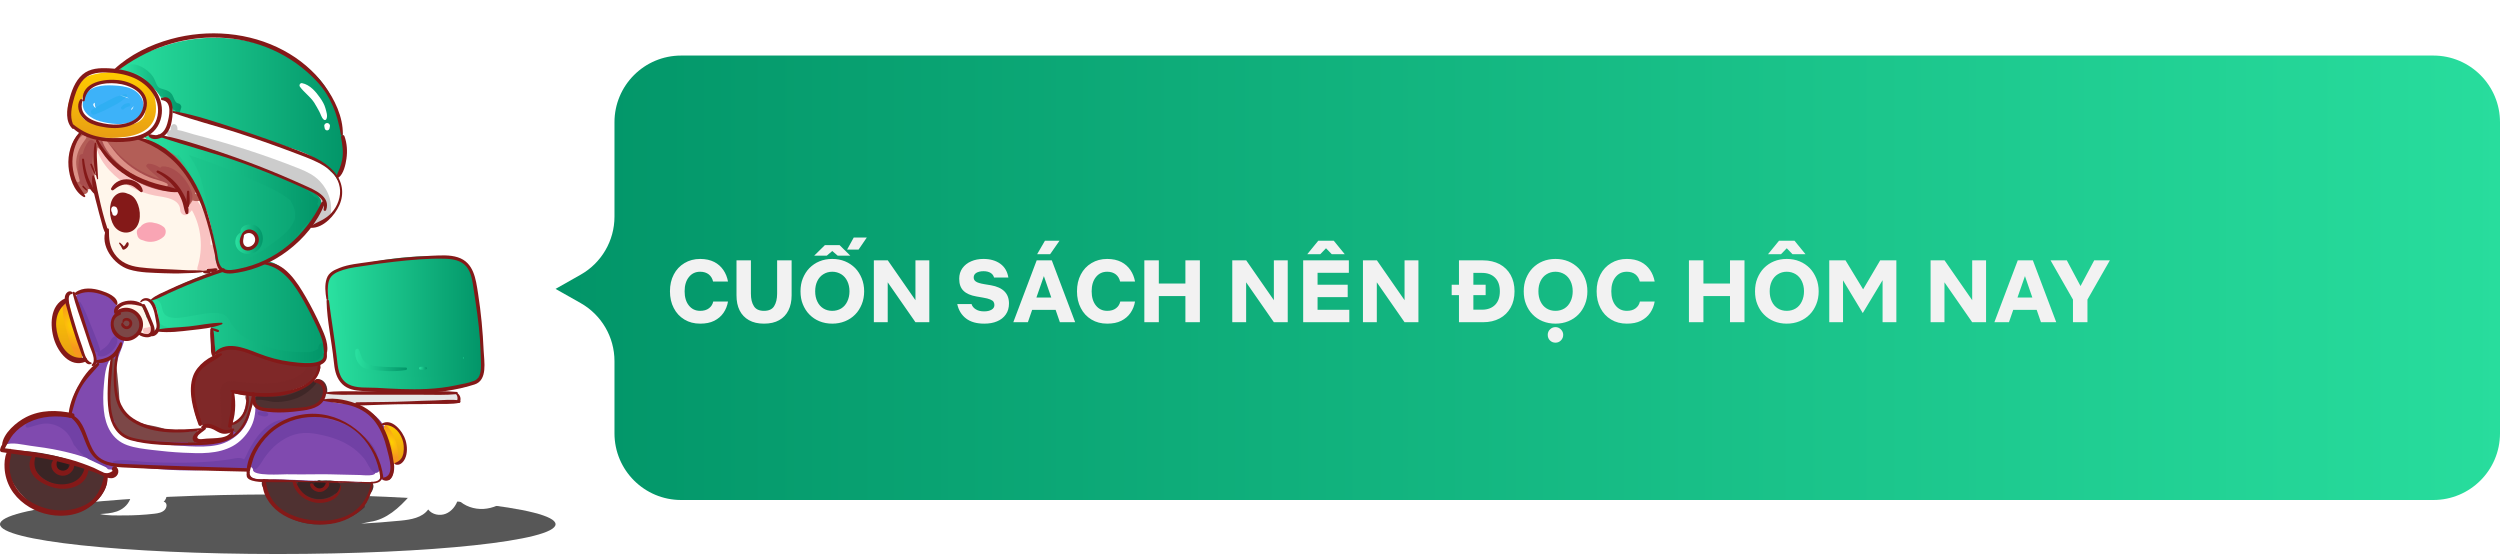 <svg width="450" height="100" viewBox="0 0 450 100" fill="none" xmlns="http://www.w3.org/2000/svg" xmlns:xlink="http://www.w3.org/1999/xlink">
<g clip-path="url(#clip0_29345_135426)">
<path opacity="0.66" d="M50 99.723C77.614 99.723 100 97.323 100 94.362C100 91.4 77.614 89 50 89C22.386 89 0 91.4 0 94.362C0 97.323 22.386 99.723 50 99.723Z" fill="black"/>
<path d="M39.92 36.495C38.27 32.402 35.868 28.116 31.826 26.005C27.714 23.857 22.883 23.757 18.387 24.4C17.892 24.471 17.716 24.848 17.768 25.227C17.666 25.307 16.714 25.553 16.694 25.71C16.188 29.708 16.643 32.764 17.709 36.613C17.712 36.852 18.163 38.073 18.197 38.304C18.248 39.047 18.337 39.8 18.472 40.545C18.702 40.75 18.897 40.998 19.032 41.272C19.246 41.71 19.336 42.168 19.256 42.652C19.238 42.762 19.175 42.848 19.091 42.91C19.951 45.328 20.57 47.137 23.262 48.097C25.474 48.886 29.005 49.096 31.321 49.11C32.637 49.119 33.952 49.081 35.265 49C36.44 48.927 37.733 48.926 38.862 48.553C41.001 47.844 41.161 45.639 41.226 43.684C41.306 41.205 40.847 38.793 39.92 36.495Z" fill="#FFF6EB"/>
<path d="M26.978 56.901C26.773 56.345 26.434 55.837 25.963 55.445C25.529 55.083 24.869 54.795 24.186 54.679C23.24 54.387 22.168 54.469 21.652 55.408C21.59 55.521 21.583 55.642 21.613 55.752C21.574 55.931 21.678 56.123 21.889 56.122C22.454 56.118 23 55.997 23.532 55.987C24.011 56.093 24.426 56.382 24.873 56.888C25.256 57.322 25.406 57.6 25.339 58.172C25.284 58.643 25.203 58.97 25.287 59.446C25.302 59.533 25.342 59.612 25.393 59.682C25.269 60.07 25.526 60.606 25.994 60.551C26.304 60.516 26.647 60.389 26.916 60.196C26.949 60.199 26.98 60.203 27.013 60.205C27.347 60.226 27.681 59.948 27.764 59.633C27.991 58.768 27.886 57.303 26.978 56.901Z" fill="#FFF6EB"/>
<path d="M38.626 44.599C38.492 44.228 38.204 44.047 37.909 44.029C37.992 40.893 36.904 37.773 34.882 35.224C34.471 34.706 33.618 35.012 33.422 35.571C31.837 33.671 28.191 33.684 25.989 32.903C24.352 32.322 22.816 31.381 21.514 30.235C20.158 29.041 19.243 27.575 18.138 26.171C17.84 25.792 17.29 26.211 17.384 26.611C18.071 29.555 20.858 32.124 23.395 33.557C24.807 34.354 26.349 34.922 27.944 35.216C29.504 35.503 32.408 35.678 32.438 37.845C32.447 38.454 33.202 39.017 33.762 38.604C34.071 38.376 34.334 38.12 34.547 37.837C36.281 40.903 36.594 44.752 35.545 48.106C35.323 48.815 36.261 49.318 36.767 48.817C36.946 48.639 37.127 48.461 37.307 48.282C37.367 48.504 37.486 48.655 37.634 48.742C37.92 49.423 39.528 49.386 39.565 48.475C39.619 47.172 39.071 45.826 38.626 44.599Z" fill="#F9C3C2"/>
<path d="M26.796 58.881C26.713 58.893 26.632 58.92 26.55 58.958C26.548 58.958 26.549 58.957 26.547 58.958C26.517 58.959 26.482 58.979 26.453 58.987C26.451 58.987 26.442 58.989 26.431 58.992C26.424 58.992 26.415 58.992 26.401 58.992C26.346 58.99 26.311 58.992 26.285 58.994C26.292 58.995 26.296 58.996 26.304 58.997C26.296 58.996 26.288 58.995 26.28 58.994C26.276 58.995 26.27 58.995 26.267 58.995C26.258 58.993 26.251 58.991 26.247 58.989C25.939 58.964 25.6 59.237 25.725 59.577C25.752 59.649 25.779 59.72 25.821 59.784C25.85 59.834 25.886 59.878 25.93 59.915C25.86 59.811 25.876 59.828 25.977 59.966C26.123 60.112 26.357 60.166 26.557 60.176C26.741 60.186 26.911 60.14 27.072 60.05C27.15 60.007 27.224 59.95 27.285 59.885C27.359 59.811 27.41 59.723 27.438 59.623C27.442 59.594 27.445 59.571 27.448 59.55C27.559 59.173 27.178 58.775 26.796 58.881Z" fill="#F9C3C2"/>
<path d="M26.285 58.993C26.246 58.986 26.237 58.986 26.247 58.989C26.259 58.99 26.27 58.992 26.281 58.994C26.282 58.994 26.284 58.993 26.285 58.993Z" fill="#F9C3C2"/>
<path d="M29.472 40.856C28.973 40.453 28.362 40.2 27.738 40.118C27.052 39.906 26.253 40.014 25.677 40.428C25.522 40.539 25.391 40.675 25.291 40.827C25.187 40.894 25.086 40.964 24.987 41.041C24.587 41.355 24.548 41.836 24.701 42.259C24.763 42.688 25.04 43.066 25.558 43.21C25.613 43.225 25.668 43.237 25.723 43.249C26.962 43.813 28.462 43.52 29.472 42.596C29.926 42.182 29.974 41.262 29.472 40.856Z" fill="#F9A5B4"/>
<path d="M35.889 35.097C35.684 34.992 35.389 34.973 35.167 34.906C35.987 32.014 33.892 29.083 31.397 27.379C27.949 25.023 23.676 24.173 19.579 24.831C19.167 24.897 18.948 25.207 18.9 25.557C18.578 25.327 18.256 25.1 17.931 24.877C17.734 24.742 17.533 24.734 17.358 24.8C17.111 24.618 16.774 24.558 16.436 24.695C16.33 24.699 16.223 24.709 16.117 24.726C16.121 24.684 16.125 24.641 16.13 24.599C16.202 24.005 15.705 23.701 15.211 23.723C15.173 23.721 15.134 23.725 15.093 23.735C14.957 23.756 14.826 23.802 14.71 23.875C13.129 24.594 12.714 26.758 12.63 28.343C12.513 30.548 13.187 32.761 14.413 34.584C14.825 35.196 15.908 35.014 15.879 34.187C15.877 34.129 15.874 34.069 15.87 34.009C16.37 34.18 16.997 33.88 16.992 33.241C16.977 30.993 17.169 28.771 17.565 26.564C17.57 26.55 17.575 26.536 17.58 26.521C19.86 28.711 22.512 30.673 25.399 31.95C26.935 32.629 28.476 33.005 30.121 33.308C30.837 33.44 31.58 33.588 32.095 34.151C32.659 34.768 32.813 35.689 32.962 36.48C33.09 37.161 33.954 37.099 34.288 36.653C34.431 36.461 34.556 36.268 34.668 36.074C35.056 36.219 35.505 36.239 35.912 36.14C36.069 36.102 36.16 35.953 36.17 35.802C36.174 35.737 36.178 35.673 36.182 35.608C36.195 35.413 36.063 35.187 35.889 35.097Z" fill="#B35E57"/>
<path d="M58.065 63.454C58.328 63.023 58.121 62.346 57.535 62.264C55.947 62.043 54.329 62.174 52.73 61.928C51.157 61.687 49.597 61.297 48.094 60.772C46.67 60.274 45.146 59.724 43.874 58.897C43.299 58.523 42.759 58.06 42.346 57.509C41.916 56.936 41.702 56.252 41.299 55.666C41.165 55.471 40.938 55.407 40.73 55.447C39.836 54.855 38.395 55.252 37.419 55.343C35.778 55.496 34.121 55.735 32.473 55.785C30.738 55.837 29.406 55.299 28.602 53.731C28.566 53.662 28.521 53.601 28.47 53.548C28.225 53.608 27.988 53.695 27.755 53.792C27.687 53.821 27.62 53.85 27.552 53.88C27.475 53.925 27.39 53.948 27.301 53.949C27.252 54.334 27.295 54.703 27.411 55.05C27.209 54.892 26.995 54.757 26.782 54.651C26.429 54.477 26.062 54.866 26.189 55.213C26.348 55.649 26.62 56.089 26.963 56.438C26.903 56.536 26.862 56.65 26.853 56.777C26.646 59.646 31.23 58.825 32.906 58.788L37.624 58.684C37.931 58.678 38.439 58.569 38.758 58.648C38.762 58.696 38.767 58.748 38.773 58.81C38.779 58.938 38.786 59.067 38.792 59.195C38.837 60.094 38.885 60.993 38.933 61.891C38.977 62.699 39.962 63.043 40.577 62.624C40.983 62.348 41.391 62.151 41.835 61.999C42.949 63.422 45.135 63.812 46.771 64.28C48.791 64.86 50.859 65.338 52.941 65.631C54.756 65.886 56.702 65.968 58.302 64.946C58.998 64.5 58.663 63.696 58.065 63.454Z" fill="url(#paint0_linear_29345_135426)"/>
<path d="M56.91 65.546C53.637 66.123 50.445 65.008 47.474 63.784C44.882 62.717 41.992 61.877 39.318 63.18C38.969 63.351 38.813 63.658 38.8 63.967C37.809 64.595 36.756 65.148 35.959 66.004C34.783 67.27 34.392 69.068 34.465 70.75C34.505 71.69 34.705 72.613 34.936 73.522C35.144 74.341 35.287 75.451 35.875 76.095C36.359 76.626 37.127 76.73 37.79 76.907C38.872 77.196 39.953 77.485 41.035 77.774C41.565 77.916 41.92 77.368 41.919 76.926C41.918 75.804 41.917 74.683 41.915 73.561C41.914 72.967 41.912 72.373 41.914 71.779C41.915 71.629 41.831 70.968 41.923 70.882C42.023 70.789 42.366 70.878 42.486 70.893C44.555 71.156 46.554 71.337 48.639 71.094C50.607 70.865 52.583 70.36 54.394 69.552C55.886 68.886 57.209 67.964 57.652 66.319C57.762 65.909 57.307 65.476 56.91 65.546Z" fill="#7F2828"/>
<path d="M33.134 32.12C32.228 30.988 30.727 29.838 29.201 29.96C29.026 29.974 28.913 30.084 28.862 30.22C28.22 29.797 27.508 29.483 26.788 29.46C26.493 29.451 26.167 29.791 26.412 30.075C27.111 30.881 28.004 31.488 28.772 32.235C28.553 32.171 28.346 32.11 28.165 32.042C26.965 31.592 25.771 31.05 24.678 30.377C23.615 29.721 22.63 28.928 21.713 28.082C20.764 27.205 19.997 26 18.902 25.307C18.537 25.076 17.968 25.271 18.035 25.776C18.209 27.111 19.198 28.235 20.079 29.189C21.091 30.284 22.228 31.209 23.491 32.002C24.713 32.771 25.985 33.407 27.367 33.831C28.166 34.075 29.503 34.528 30.426 34.248C30.785 34.563 31.176 34.69 31.551 34.294C31.907 33.918 31.781 33.389 31.483 32.871C31.624 33.028 31.76 33.193 31.888 33.372C32.273 33.914 32.549 34.497 32.747 35.131C32.936 35.734 32.974 36.181 33.572 36.5C33.822 36.633 34.094 36.509 34.275 36.334C35.323 35.326 33.828 32.987 33.134 32.12Z" fill="#A84D4D"/>
<path d="M15.916 25.461C15.405 26.117 15.083 26.901 14.887 27.72C14.624 27.698 14.336 27.84 14.294 28.148C14.163 29.11 14.067 30.074 14.084 31.046C14.099 31.887 14.028 32.734 14.666 33.343C14.834 33.502 15.041 33.478 15.205 33.373C15.318 33.554 15.448 33.721 15.605 33.866C16.043 34.271 16.648 33.909 16.771 33.42C17.053 32.3 16.513 30.937 16.544 29.768C16.577 28.478 16.962 27.265 17.113 25.994C17.189 25.351 16.342 24.913 15.916 25.461Z" fill="#A84D4D"/>
<path d="M41.008 77.876C40.601 77.906 40.205 77.988 39.795 77.997C39.754 77.998 39.718 78.007 39.685 78.02C39.672 78.008 39.661 77.996 39.646 77.985C39.245 77.693 38.831 77.46 38.391 77.283C38.183 77.003 37.858 76.813 37.497 76.819C37.361 76.778 37.207 76.783 37.077 76.854C36.362 77.245 35.77 77.868 35.066 78.295C34.587 78.585 34.844 79.298 35.329 79.39C36.664 79.644 37.989 79.548 39.276 79.136C39.741 79.216 40.287 79.198 40.496 78.879C40.516 78.848 40.532 78.818 40.544 78.788C40.898 78.794 41.252 78.747 41.508 78.553C41.612 78.475 41.676 78.348 41.659 78.216C41.617 77.896 41.27 77.856 41.008 77.876Z" fill="white"/>
<path d="M60.817 31.693C60.952 31.175 61.256 30.719 61.577 30.298C61.737 30.088 61.903 29.882 62.067 29.675C62.196 28.799 62.109 27.922 61.784 27.092C61.819 26.019 61.742 24.934 61.588 23.869C61.084 20.391 59.696 16.679 57.307 14.053C52.523 8.79 44.607 6.585 37.691 6.812C34.769 6.908 31.863 7.451 29.106 8.42C28.653 8.574 28.204 8.74 27.761 8.922C27.267 9.075 26.775 9.233 26.287 9.402C24.337 10.075 22.513 10.915 21.406 12.727C21.037 13.332 21.962 13.756 22.389 13.335C22.4 13.324 22.413 13.315 22.424 13.304C23.028 14.438 23.727 15.527 24.387 16.628C25.122 17.855 25.53 18.872 25.564 20.322C25.591 21.497 25.368 22.866 25.679 24.007C25.763 24.315 25.881 24.614 26.117 24.84C26.309 25.024 26.523 25.09 26.743 25.14C26.983 25.276 27.231 25.328 27.544 25.386C27.549 25.387 27.554 25.387 27.559 25.388C28.171 25.74 28.813 26.056 29.384 26.421C30.444 27.097 31.449 27.872 32.276 28.826C33.029 29.695 33.646 30.669 34.248 31.646C34.625 32.257 34.973 33.097 35.54 33.604C36.755 36.488 37.824 39.358 38.338 42.524C38.495 43.492 38.61 44.467 38.686 45.445C38.741 46.16 38.691 46.986 39.128 47.602C39.413 48.003 39.839 48.25 40.325 48.399C36.22 49.483 32.567 51.096 28.854 53.064C28.85 53.151 28.827 53.24 28.787 53.309C28.724 53.417 28.603 53.516 28.481 53.545C28.232 53.604 27.991 53.693 27.755 53.791C27.687 53.82 27.62 53.849 27.552 53.879C27.472 53.925 27.386 53.949 27.293 53.949C27.257 53.944 27.221 53.939 27.185 53.935C27.132 53.957 27.077 53.97 27.017 53.968C26.947 53.97 26.881 53.956 26.82 53.924C26.811 53.921 26.804 53.915 26.795 53.912C26.666 53.984 26.537 54.056 26.408 54.129C26.321 54.061 26.232 53.995 26.14 53.932C26.077 53.965 26.015 53.998 25.956 54.037C25.872 54.092 25.791 54.152 25.711 54.212C25.697 54.224 25.682 54.235 25.668 54.246C25.63 54.276 25.593 54.306 25.555 54.335C25.422 54.44 25.286 54.556 25.137 54.641C25.16 54.688 25.188 54.734 25.227 54.781C25.867 55.532 26.159 56.254 26.342 57.08C26.353 57.101 26.36 57.123 26.37 57.144C26.484 57.183 26.584 57.257 26.635 57.363C26.937 58.007 27.229 58.666 27.362 59.362C27.937 59.63 28.71 59.624 29.39 59.665C32.273 59.836 35.147 58.912 38.003 58.505C37.985 58.753 37.968 59.035 37.951 59.337C37.971 59.373 37.988 59.411 38.001 59.456C38.396 60.84 38.352 62.306 38.216 63.737C38.42 63.826 38.663 63.818 38.882 63.653C42.669 60.811 47.152 64.239 50.78 65.277C52.815 65.859 55.416 66.19 57.425 65.412C59.434 64.635 58.611 62.621 58.173 61.113C57.532 58.904 56.578 56.808 55.511 54.774C54.496 52.842 53.242 51.438 51.93 49.688C50.9 48.315 49.741 47.237 48.215 47.04C49.966 46.153 51.568 44.949 52.986 43.606C54.387 42.279 55.646 40.815 56.86 39.317C57.381 38.674 57.984 38.024 58.389 37.298C58.818 36.527 58.42 35.844 58.669 35.078C58.918 34.314 59.679 33.703 60.219 33.139C60.495 32.851 60.758 32.553 60.996 32.237C60.84 32.112 60.766 31.888 60.817 31.693Z" fill="url(#paint1_linear_29345_135426)"/>
<path d="M57.098 36.645C57.109 36.634 57.121 36.623 57.13 36.61C57.148 36.585 57.167 36.559 57.185 36.534C57.321 36.346 57.387 36.017 57.209 35.824C57.017 35.616 56.798 35.494 56.58 35.46C55.956 34.543 54.777 33.869 53.747 33.441C53.671 33.384 53.596 33.325 53.519 33.27C51.977 32.176 50.461 31.515 48.577 31.358C48.454 31.348 48.346 31.393 48.261 31.467C47.886 31.3 47.514 31.136 47.146 30.973C43.967 29.556 40.723 28.267 37.44 27.11C35.768 26.52 34.083 25.968 32.386 25.455C30.773 24.968 29.05 24.348 27.364 24.234C26.55 24.18 26.157 25.273 26.949 25.648C27.841 26.071 28.811 26.363 29.783 26.634C30.341 27.242 31.042 27.753 31.817 27.966C31.944 28.001 32.051 27.928 32.109 27.824C32.779 28.655 33.367 29.552 33.863 30.497C34.408 31.537 34.839 32.628 35.374 33.67C36.035 34.953 36.293 36.35 36.806 37.688C36.928 38.007 37.455 37.897 37.398 37.544C37.161 36.05 36.718 34.557 36.405 33.079C36.145 31.85 35.61 30.616 35.009 29.518C34.72 28.991 34.392 28.444 34.024 27.914C34.731 28.146 35.437 28.384 36.139 28.629C39.189 29.696 42.186 30.893 45.126 32.233C47.508 33.318 50.175 34.354 52.239 36.024C52.656 36.698 53.01 37.438 53.097 38.232C53.146 38.672 53.11 39.067 53.049 39.462C52.976 39.671 52.891 39.876 52.792 40.073C52.044 41.552 50.677 42.6 49.368 43.558C47.99 44.564 46.593 45.614 45.027 46.311C44.193 46.683 43.329 46.93 42.418 47.017C41.535 47.101 40.567 46.978 39.743 47.353C39.536 47.447 39.388 47.745 39.566 47.946C40.912 49.472 43.718 48.834 45.37 48.209C47.489 47.408 49.399 45.968 51.185 44.602C52.462 43.626 53.674 42.496 54.425 41.08C54.467 41.065 54.51 41.04 54.551 41.001C54.898 40.68 55.241 40.354 55.553 40.004C56.207 40.177 56.937 39.891 57.285 39.18C57.677 38.383 57.492 37.448 57.098 36.645Z" fill="url(#paint2_linear_29345_135426)"/>
<path d="M46.121 40.654C45.164 40.059 43.126 40.449 43.292 41.857C42.151 42.535 42.037 44.178 43.024 45.09C44.163 46.143 45.972 45.813 46.817 44.571C47.656 43.338 47.435 41.471 46.121 40.654ZM45.846 43.875C45.441 44.492 44.575 44.779 43.938 44.304C43.35 43.865 43.497 43.057 43.896 42.544C44.009 42.399 44.007 42.2 43.934 42.038C44.39 41.618 44.977 41.291 45.559 41.712C46.238 42.203 46.277 43.216 45.846 43.875Z" fill="url(#paint3_linear_29345_135426)"/>
<path d="M58.151 62.39C58.289 62.235 58.254 61.977 58.099 61.848C57.937 61.716 57.69 61.74 57.557 61.901C57.379 62.115 57.213 62.541 57.306 62.843C57.098 62.857 56.909 62.983 56.652 63.115C55.931 63.488 54.873 63.38 54.087 63.371C52.112 63.349 50.07 63.063 48.189 62.45C46.48 61.894 44.517 61.189 43.101 60.053C42.698 59.729 42.269 58.995 41.767 58.486C41.656 58.278 41.544 58.071 41.427 57.867C41.07 57.241 40.673 56.7 39.953 56.503C38.229 56.033 36.095 56.618 34.378 56.884C33.076 57.086 30.902 57.654 29.756 56.676C28.863 55.914 29.466 54.337 28.078 53.935C27.819 53.86 27.502 54.167 27.565 54.428C27.831 55.527 27.467 56.67 28.187 57.662C28.94 58.701 30.362 59.024 31.572 59.055C33.429 59.101 35.255 58.626 37.091 58.425C37.452 58.385 38.084 58.271 38.629 58.268C38.545 58.38 38.476 58.511 38.432 58.661C38.01 60.127 37.958 62.949 40.178 62.828C40.577 62.807 40.808 62.523 40.867 62.194C41.41 62.266 41.965 62.137 42.451 61.807C42.577 61.893 42.706 61.977 42.836 62.057C44.456 63.057 46.207 63.737 48.035 64.246C49.886 64.761 51.769 65.067 53.692 65.121C55.126 65.161 57.199 65.416 58.005 63.942C58.141 63.694 58.075 63.297 57.873 63.08C57.897 63.063 57.92 63.045 57.94 63.024C58.015 62.942 58.045 62.837 58.04 62.727C58.037 62.652 58.031 62.659 58.042 62.595C58.057 62.508 58.089 62.46 58.151 62.39Z" fill="url(#paint4_linear_29345_135426)"/>
<path d="M32.079 18.612C31.426 18.528 31.262 17.398 30.922 16.944C30.616 16.534 30.186 16.304 29.709 16.155C29.011 15.937 28.505 15.928 28.184 15.187C27.974 14.702 27.812 14.217 27.516 13.771C26.558 12.333 23.967 10.767 22.342 12.04C22.128 12.208 22.12 12.6 22.409 12.704C23.411 13.065 24.447 13.042 25.372 13.643C25.83 13.941 26.261 14.337 26.547 14.807C26.841 15.291 26.905 15.871 27.207 16.349C27.448 16.732 27.791 16.985 28.206 17.152C28.711 17.354 29.428 17.318 29.811 17.741C30.205 18.176 30.259 18.862 30.661 19.319C30.907 19.598 31.19 19.773 31.522 19.852C31.583 19.987 31.646 20.122 31.691 20.268C31.803 20.627 32.3 20.513 32.369 20.194C32.431 19.913 32.563 19.639 32.626 19.353C32.7 19.015 32.411 18.655 32.079 18.612Z" fill="url(#paint5_linear_29345_135426)"/>
<path opacity="0.2" d="M55.064 66.386C53.932 68.075 51.699 68.636 49.796 68.888C47.722 69.163 45.647 69.049 43.575 68.819C42.029 68.647 39.895 68.101 39.691 70.278C39.592 71.332 39.735 72.461 39.774 73.518C39.794 74.041 39.813 74.566 39.832 75.089C39.849 75.546 40.005 76.185 39.754 76.6C39.334 77.294 40.329 77.928 40.904 77.539C41.55 77.103 41.742 76.416 41.761 75.667C41.792 74.425 41.716 73.169 41.685 71.927C41.677 71.621 41.526 70.952 41.589 70.553C41.632 70.635 41.852 70.595 42.056 70.62C42.289 70.65 42.522 70.678 42.754 70.705C43.866 70.836 44.982 70.945 46.101 70.988C48.126 71.065 50.136 70.955 52.083 70.353C53.686 69.858 56.207 68.907 56.283 66.929C56.306 66.332 55.488 65.751 55.064 66.386Z" fill="#752525"/>
<path d="M57.851 35.757C57.901 35.833 57.94 35.909 57.973 35.985C57.981 35.991 57.99 35.997 57.998 36.004C58.825 36.65 58.425 37.131 57.8 37.735C57.733 37.8 57.668 37.865 57.603 37.93C57.355 38.629 56.962 39.303 56.598 39.831C56.603 39.839 56.61 39.845 56.615 39.853C56.739 40.05 56.874 40.2 57.043 40.298C57.048 40.301 57.053 40.303 57.059 40.305C57.38 40.201 57.699 40.09 58.012 39.964C58.023 39.959 58.087 39.933 58.102 39.927C58.143 39.909 58.184 39.891 58.225 39.873C58.313 39.834 58.401 39.794 58.487 39.751C58.67 39.663 58.85 39.568 59.024 39.465C59.402 39.243 59.634 39.08 59.925 38.785C59.956 38.753 59.985 38.719 60.015 38.686C60.649 37.687 61.087 36.547 61.222 35.4C61.325 35.018 61.337 34.605 61.278 34.186C61.373 34.007 61.412 33.791 61.356 33.565C61.253 33.146 61.058 32.77 60.806 32.431C60.71 32.24 60.601 32.054 60.477 31.872C60.208 31.476 59.889 31.144 59.534 30.872C58.721 30.083 58.218 29.177 57.129 28.873C54.679 26.977 51.194 26.476 48.041 25.267C45.444 24.271 42.911 23.611 40.231 22.875C37.48 22.12 35.103 21.57 32.461 20.507C31.995 20.319 31.289 20.108 31.104 20.477C31.141 20.011 31.067 19.543 30.836 19.116C30.618 18.711 30.307 18.435 29.956 18.276C29.759 18.107 29.525 17.996 29.25 17.965C29.217 17.962 29.187 17.966 29.158 17.974C27.779 14.989 24.379 13.549 21.263 12.945C19.488 12.601 17.572 12.564 15.928 13.41C14.867 13.957 13.821 14.918 13.529 16.099C12.879 16.975 12.476 18.15 12.384 19.116C12.257 20.449 12.656 21.797 13.629 22.739C14.694 23.77 16.238 24.122 17.645 24.398C19.326 24.727 21.041 24.877 22.754 24.867C24.018 24.861 25.486 24.794 26.85 24.457C26.884 24.525 26.926 24.59 26.98 24.645C27.396 25.067 27.998 24.903 28.459 24.663C28.943 24.411 29.392 24.076 29.762 23.674C29.907 23.516 30.077 23.318 30.22 23.101C30.243 23.165 30.266 23.229 30.294 23.287C30.177 23.465 30.053 23.64 29.914 23.806C29.599 24.186 29.849 24.714 30.298 24.81C33.33 25.457 36.381 26.002 39.352 26.917C42.328 27.832 45.256 28.95 48.081 30.259C50.118 31.203 52.096 32.267 54.014 33.431C54.109 33.395 54.213 33.389 54.308 33.429C55.019 33.727 55.72 34.05 56.364 34.475C56.892 34.822 57.494 35.221 57.851 35.757Z" fill="white"/>
<path d="M26.726 15.312C25.783 14.264 24.472 13.724 23.128 13.391C21.263 12.93 19.223 12.889 17.345 13.297C16.542 13.471 15.665 13.666 15.029 14.217C14.812 14.405 14.652 14.606 14.536 14.854C12.547 16.669 11.18 20.346 13.103 22.594C15.172 25.013 19.473 25.004 22.341 24.67C25.389 24.316 28.087 22.987 28.08 19.539C28.077 18.077 27.727 16.424 26.726 15.312ZM26.171 20C26 21.706 24.581 22.296 23.073 22.53C21.445 22.783 19.737 22.842 18.105 22.605C17.66 22.54 17.15 22.455 16.649 22.319C16.624 22.248 16.579 22.182 16.508 22.131C16.077 21.817 15.54 21.795 15.129 21.442C14.431 20.841 14.323 19.895 14.45 19.037C14.542 18.423 14.729 17.837 14.938 17.258C15.024 17.079 15.115 16.902 15.212 16.73C15.286 16.688 15.355 16.64 15.414 16.587C15.724 16.303 15.828 15.866 16.167 15.606C16.447 15.391 16.852 15.305 17.184 15.228C18.022 15.033 18.906 14.927 19.766 14.908C21.333 14.873 23.163 15.086 24.532 15.916C25.9 16.746 26.323 18.48 26.171 20Z" fill="url(#paint6_linear_29345_135426)"/>
<path d="M56.535 34.682C56.985 34.941 57.418 35.331 57.648 35.812C57.703 35.873 57.744 35.941 57.767 36.021C57.773 36.066 57.779 36.111 57.785 36.157C57.786 36.17 57.783 36.181 57.782 36.193C58.066 37.491 56.808 38.433 56.345 39.517C56.28 39.668 56.126 39.745 55.968 39.761C55.943 40.034 55.92 40.3 55.902 40.557C55.902 40.563 55.903 40.568 55.903 40.575C56.015 40.446 56.186 40.371 56.399 40.423C56.438 40.432 56.477 40.441 56.516 40.448C56.533 40.45 56.569 40.456 56.58 40.456C56.673 40.461 56.766 40.463 56.859 40.457C56.866 40.457 56.92 40.452 56.946 40.45C56.97 40.446 57.039 40.435 57.037 40.436C57.127 40.419 57.217 40.398 57.304 40.373C57.686 40.267 57.982 40.127 58.339 39.921C58.721 39.701 59.069 39.46 59.396 39.187C60.005 36.837 59.25 34.38 57.569 32.613C56.555 31.548 55.248 30.907 53.901 30.363C52.349 29.736 50.777 29.153 49.202 28.584C46.073 27.454 42.91 26.436 39.716 25.508C38.1 25.039 36.476 24.594 34.846 24.174C34.041 23.966 32.958 23.542 31.95 23.396C31.97 23.154 31.938 22.898 31.836 22.679C31.64 22.259 31.041 22.207 30.833 22.652C30.724 22.885 30.686 23.152 30.711 23.409C30.59 23.435 30.474 23.467 30.363 23.513C30.057 23.641 29.867 24.076 30.109 24.359C30.899 25.281 32.507 25.425 33.633 25.723C35.12 26.116 36.6 26.529 38.075 26.964C40.931 27.808 43.569 29.122 46.383 30.098C49.095 31.038 51.931 32.043 54.461 33.416C54.77 33.583 55.024 33.792 55.233 34.032C55.25 34.042 55.269 34.051 55.287 34.061C55.346 34.055 55.406 34.058 55.463 34.075C55.829 34.184 56.146 34.403 56.445 34.634C56.474 34.651 56.505 34.665 56.535 34.682Z" fill="#CCCCCC"/>
<path d="M14.678 64.097C15.11 63.66 15.289 62.923 14.788 62.32C14.318 61.754 13.859 61.147 13.487 60.507C13.182 59.512 12.896 58.512 12.631 57.507C12.652 57.059 12.747 56.602 12.935 56.138C13.123 55.673 13.012 55.292 12.754 55.035C12.605 54.765 12.364 54.543 12.084 54.425C12.042 54.196 11.764 54.024 11.584 54.25C11.56 54.279 11.539 54.31 11.516 54.34C11.277 54.369 11.037 54.48 10.821 54.704C9.475 56.098 9.589 58.577 9.934 60.352C10.228 61.863 11.056 63.163 12.306 63.962C12.916 64.448 13.668 64.764 14.458 64.704C14.642 64.69 14.828 64.516 14.755 64.315C14.729 64.242 14.704 64.169 14.678 64.097Z" fill="url(#paint7_linear_29345_135426)"/>
<path d="M14.553 62.406C14.249 61.514 13.933 60.63 13.666 59.725C13.155 57.989 12.81 56.215 12.24 54.498C12.091 54.048 11.295 54.094 11.279 54.602C11.223 56.43 11.595 58.173 12.081 59.931C12.331 60.837 12.629 61.733 12.958 62.613C13.226 63.329 13.469 64.146 14.213 64.464C14.413 64.549 14.68 64.466 14.763 64.253C15.018 63.603 14.771 63.043 14.553 62.406Z" fill="url(#paint8_radial_29345_135426)"/>
<path d="M16.282 62.172C15.897 61.07 15.527 59.962 15.178 58.848C14.848 57.797 14.539 56.739 14.249 55.675C14.041 54.91 13.891 54.092 13.602 53.344C13.603 53.343 13.604 53.34 13.605 53.339C13.7 53.228 13.63 53.045 13.486 53.026C13.479 53.025 13.473 53.026 13.466 53.025C13.401 52.883 13.331 52.743 13.251 52.608C13.019 52.217 12.345 52.394 12.304 52.835C12.212 53.834 12.532 54.862 12.77 55.828C13.05 56.963 13.352 58.092 13.677 59.215C13.984 60.275 14.312 61.329 14.668 62.374C15 63.351 15.224 64.61 16.009 65.315C16.358 65.627 16.966 65.389 17.019 64.928C17.129 63.984 16.591 63.053 16.282 62.172Z" fill="white"/>
<path d="M66.763 86.703C66.845 86.712 66.927 86.716 67.009 86.712C67.03 86.711 67.052 86.709 67.073 86.707C67.079 86.705 67.087 86.704 67.098 86.701C67.218 86.671 67.331 86.633 67.446 86.591C67.447 86.591 67.447 86.591 67.448 86.591C67.452 86.589 67.453 86.588 67.458 86.586C67.483 86.575 67.508 86.563 67.534 86.552C67.583 86.53 67.633 86.508 67.683 86.487C67.814 86.43 67.946 86.371 68.084 86.333C68.405 86.244 68.73 86.314 69.05 86.377C69.112 86.389 69.173 86.401 69.235 86.412C69.243 86.413 69.248 86.414 69.254 86.415C69.29 86.419 69.325 86.422 69.362 86.424C69.429 86.427 69.496 86.426 69.563 86.422C69.571 86.421 69.577 86.421 69.581 86.42C69.592 86.418 69.602 86.416 69.613 86.414C69.65 86.406 69.687 86.397 69.724 86.387C69.835 86.358 69.943 86.368 70.039 86.405C70.824 85.783 70.888 84.613 70.905 83.624C70.932 82.061 70.695 80.496 70.198 79.012C69.764 77.715 69.122 76.447 68.183 75.441C67.108 74.29 65.668 73.604 64.248 72.975C62.822 72.343 61.303 71.786 59.733 71.681C58.16 71.576 56.693 71.968 55.201 72.418C53.551 72.914 51.947 73.296 50.218 73.032C48.638 72.792 47.192 72.126 45.896 71.206C45.392 70.848 44.819 71.106 44.664 71.677C44.432 72.531 44.142 73.373 43.864 74.213C43.723 74.638 43.43 75.882 42.774 75.801C42.242 75.735 41.957 76.195 42.007 76.602C41.917 76.692 41.859 76.822 41.86 76.963C41.863 77.341 42.032 77.662 41.859 78.033C41.696 78.384 41.334 78.6 40.983 78.72C40.724 78.809 40.439 78.852 40.147 78.873C40.054 79.016 39.896 79.118 39.722 79.106C38.437 79.012 37.154 79.185 35.871 79.19C35.631 79.191 35.48 79.056 35.414 78.883C35.199 78.897 34.962 78.907 34.935 78.864C34.964 78.911 35.375 78.195 35.403 78.12C35.593 77.603 34.952 77.23 34.62 77.544C34.395 77.395 34.102 77.346 33.824 77.396C33.505 77.453 33.178 77.611 33.04 77.908C32.677 77.889 32.301 77.9 31.944 77.869C30.764 77.766 29.58 77.612 28.429 77.33C26.343 76.82 24.605 75.692 22.642 74.933C21.885 74.021 21.324 72.959 21.071 71.784C20.673 69.938 20.661 67.863 20.902 66.002C21.134 64.208 22.002 62.711 22.442 60.999C24.247 61.085 25.614 59.212 24.833 57.344C24.443 56.412 23.606 55.612 22.566 55.54C21.935 55.496 21.233 55.734 20.645 56.127C20.684 55.945 20.757 55.767 20.909 55.581C21.034 55.429 21.099 55.173 21.006 54.988C20.343 53.661 19.034 53.083 17.678 52.654C16.462 52.268 14.755 52.012 13.813 53.094C13.75 53.167 13.719 53.242 13.711 53.316C13.674 53.394 13.657 53.487 13.669 53.595C13.778 54.543 14.202 55.425 14.527 56.316C14.861 57.229 15.165 58.149 15.447 59.08C16.045 61.056 16.665 63.017 17.148 65.025C17.211 65.29 17.365 65.478 17.556 65.595C16.548 66.859 15.224 67.889 14.313 69.244C13.245 70.831 12.759 72.816 12.539 74.694C12.538 74.702 12.539 74.709 12.538 74.717C10.415 74.046 7.773 74.606 5.83 75.448C3.488 76.465 1.43 78.183 0.304 80.498C0.149 80.818 0.382 81.179 0.71 81.24C4.998 82.037 9.268 82.665 13.476 83.861C14.525 84.159 15.567 84.483 16.602 84.829C17.373 85.087 18.383 85.662 19.233 85.636C19.822 85.715 20.541 85.311 20.81 84.843C20.984 84.539 21.014 84.141 20.916 83.784C21.456 83.871 22.011 83.898 22.556 83.927C23.645 83.985 24.733 84.037 25.822 84.085C28.068 84.184 30.314 84.265 32.561 84.32C36.695 84.42 40.83 84.459 44.965 84.413C44.858 84.921 44.545 85.429 44.98 85.969C45.591 86.727 46.948 86.516 47.796 86.544C47.888 86.547 47.979 86.548 48.071 86.551C48.161 86.389 48.327 86.261 48.512 86.285C49.332 86.395 50.151 86.511 50.971 86.616C52.702 86.644 54.434 86.662 56.164 86.698C57.736 86.731 59.308 86.768 60.879 86.808C61.454 86.808 62.029 86.822 62.602 86.854C63.175 86.869 63.747 86.883 64.32 86.899C64.826 86.913 65.547 87.001 66.289 87.021C66.37 86.834 66.564 86.681 66.763 86.703Z" fill="#804AAF"/>
<path d="M20.479 84.919C20.412 84.643 20.161 84.477 19.88 84.495C19.867 84.496 19.859 84.496 19.855 84.497C19.809 84.496 19.765 84.495 19.716 84.499C19.713 84.5 19.711 84.5 19.707 84.501C19.692 84.498 19.677 84.496 19.662 84.493C19.625 84.487 19.587 84.487 19.549 84.485C19.545 84.484 19.54 84.483 19.528 84.48C19.524 84.479 19.509 84.476 19.496 84.474C19.457 84.445 19.414 84.425 19.366 84.417C19.353 84.388 19.338 84.359 19.32 84.333C18.508 83.197 16.481 82.73 15.207 82.301C13.665 81.782 12.088 81.374 10.495 81.046C8.835 80.704 7.158 80.452 5.478 80.241C4.115 80.069 2.194 79.52 0.887 80.061C0.611 80.176 0.49 80.603 0.768 80.794C1.96 81.614 3.862 81.486 5.261 81.669C6.821 81.873 8.378 82.111 9.921 82.42C11.505 82.737 13.076 83.126 14.607 83.643C15.401 83.911 16.185 84.21 16.952 84.546C17.617 84.838 18.197 85.191 18.936 85.192C18.987 85.192 19.034 85.183 19.078 85.169C19.126 85.263 19.192 85.347 19.271 85.41C19.358 85.48 19.46 85.536 19.565 85.573C19.771 85.647 19.933 85.626 20.14 85.57C20.408 85.499 20.539 85.166 20.479 84.919Z" fill="white"/>
<path d="M45.069 73.037C45.207 76.539 42.378 79.427 39.109 80.107C37.449 80.452 35.733 80.412 34.049 80.333C32.09 80.241 30.134 80.097 28.184 79.883C26.455 79.694 24.527 79.593 22.911 78.89C21.321 78.198 20.44 76.82 20.06 75.175C19.686 73.559 19.696 71.835 19.796 70.191C19.85 69.286 19.928 68.377 20.048 67.479C20.17 66.562 20.473 65.636 20.33 64.711C20.299 64.512 20.034 64.411 19.899 64.583C18.974 65.77 18.839 67.786 18.702 69.24C18.555 70.791 18.533 72.394 18.7 73.945C18.992 76.671 20.174 79.151 22.895 80.126C24.336 80.643 25.89 80.805 27.4 80.992C29.279 81.224 31.166 81.399 33.056 81.489C36.014 81.63 39.214 81.767 41.894 80.292C43.161 79.593 44.229 78.482 44.964 77.239C45.775 75.866 45.969 74.502 45.999 72.933C46.011 72.346 45.045 72.425 45.069 73.037Z" fill="white"/>
<path d="M68.375 84.294C67.969 83.92 67.414 84.42 67.56 84.881C67.866 85.848 65.301 85.514 64.84 85.504C63.884 85.483 62.929 85.462 61.973 85.441C60.282 85.404 58.588 85.339 56.897 85.373C55.125 85.408 53.357 85.39 51.583 85.372C50.765 85.363 45.496 85.752 45.54 84.565C45.558 84.1 44.965 83.883 44.736 84.329C44.416 84.949 44.752 85.635 45.34 85.967C46.199 86.452 47.476 86.231 48.409 86.244C51.438 86.285 54.461 86.453 57.486 86.575C60.268 86.688 63.054 86.713 65.838 86.766C66.703 86.783 67.798 86.89 68.429 86.151C68.916 85.581 68.919 84.796 68.375 84.294Z" fill="white"/>
<path d="M35.18 77.421C34.951 77.379 34.752 77.433 34.579 77.546C34.573 77.548 34.568 77.548 34.562 77.549C34.41 77.59 34.278 77.661 34.164 77.754C34.031 77.666 33.882 77.606 33.746 77.591C32.442 77.459 31.133 77.369 29.824 77.293C27.443 76.302 24.253 76.617 22.447 74.683C21.327 73.483 21.534 71.494 21.364 69.975C21.171 68.245 21.115 66.395 20.68 64.71C20.571 64.288 19.951 64.421 19.886 64.796C19.704 65.836 19.768 66.907 19.727 67.959C19.687 68.962 19.635 69.967 19.629 70.971C19.619 72.696 19.599 74.542 20.704 75.969C20.644 76.583 21.046 77.239 21.468 77.685C22.341 78.611 23.61 79.016 24.839 79.168C27.749 79.527 30.774 79.576 33.704 79.602C33.738 79.603 33.772 79.597 33.806 79.592C34.12 80.268 35.044 80.151 35.211 79.434C35.239 79.313 35.256 79.19 35.281 79.068C35.283 79.058 35.302 78.979 35.31 78.943C35.322 78.911 35.352 78.823 35.352 78.825C35.364 78.794 35.38 78.763 35.394 78.733C35.399 78.728 35.435 78.668 35.448 78.651C35.575 78.493 35.676 78.349 35.709 78.14C35.764 77.795 35.514 77.483 35.18 77.421Z" fill="#7C4747"/>
<path d="M44.956 70.71C43.984 70.71 43.953 71.945 44.626 72.385C44.502 72.87 44.446 73.372 44.335 73.865C44.14 74.731 43.352 75.883 42.397 76.049C42.027 76.113 41.77 76.411 41.798 76.795C41.822 77.112 41.867 77.273 42.02 77.492C42.217 78.225 43.65 77.84 43.334 77.035C43.923 76.538 44.095 75.641 44.394 74.93C44.762 74.059 45.384 73.363 45.53 72.463C46.274 72.118 45.988 70.71 44.956 70.71Z" fill="#7C4747"/>
<path d="M57.049 68.219C56.819 68.227 56.696 68.407 56.683 68.6C56.629 68.602 56.575 68.602 56.519 68.609C55.807 68.704 55.168 69.387 54.569 69.738C53.752 70.218 52.849 70.565 51.92 70.758C50.506 71.052 48.921 70.726 47.539 71.129C47.387 71.131 47.234 71.135 47.08 71.144C46.951 71.15 46.836 71.188 46.736 71.243C46.464 71.071 46.139 71.1 45.913 71.347C45.871 71.394 45.829 71.439 45.788 71.485C45.595 71.698 45.562 72.027 45.657 72.288C46.084 73.455 47.268 73.465 48.346 73.585C49.654 73.731 50.967 73.836 52.285 73.821C53.469 73.808 54.904 73.714 56.086 73.224C56.655 73.163 57.199 72.922 57.627 72.551C58.176 72.178 58.62 71.642 58.813 71.002C59.19 69.752 58.495 68.168 57.049 68.219Z" fill="#4F3131"/>
<path d="M19.133 85.999C18.612 84.753 16.417 84.342 15.282 84.007C14.936 83.904 14.589 83.803 14.241 83.701C14.216 83.681 14.193 83.659 14.164 83.64C12.658 82.666 10.633 82.197 8.891 81.821C6.981 81.409 5.049 81.189 3.099 81.092C2.876 81.081 2.677 81.121 2.509 81.2C2.304 81.158 2.077 81.215 1.923 81.39C0.028 83.547 2.207 87.149 3.728 88.88C5.6 91.01 8.123 92.495 11.009 92.588C13.566 92.672 16.361 91.584 17.966 89.535C18.617 88.705 19.595 87.105 19.133 85.999Z" fill="#4F3131"/>
<path d="M67.206 87.344C67.112 86.812 66.622 86.822 66.212 86.938C66.198 86.928 66.186 86.918 66.171 86.909C65.21 86.968 64.237 86.85 63.276 86.77C61.865 86.655 60.467 87.154 59.064 86.874C58.968 86.855 58.889 86.802 58.828 86.732C58.745 86.741 58.661 86.749 58.578 86.756C58.101 86.799 57.636 86.797 57.163 86.716C57.053 86.697 56.968 86.633 56.906 86.549C56.661 86.562 56.417 86.572 56.172 86.573C53.39 86.593 50.54 86.082 47.787 86.668C47.65 86.698 47.531 86.674 47.433 86.62C47.348 86.662 47.257 86.684 47.166 86.68C47.013 87.154 47.196 87.755 47.667 87.999C47.81 88.987 48.476 89.968 49.074 90.678C49.959 91.73 51.043 92.567 52.256 93.208C54.912 94.612 58.017 94.714 60.867 93.88C62.404 93.431 64.4 92.572 65.697 91.262C65.595 91.069 65.645 90.839 65.786 90.662C65.868 90.557 65.945 90.447 66.024 90.339C65.957 90.188 65.96 90.005 66.044 89.863C66.129 89.72 66.207 89.572 66.277 89.42C66.293 89.385 66.327 89.335 66.332 89.297C66.305 89.362 66.298 89.376 66.313 89.341C66.319 89.325 66.326 89.309 66.332 89.293C66.363 89.214 66.393 89.134 66.421 89.053C66.423 89.047 66.425 89.04 66.426 89.034C66.51 89 66.587 88.946 66.651 88.877C66.97 88.53 67.291 87.824 67.206 87.344Z" fill="#4F3131"/>
<path d="M60.259 86.579C59.176 86.393 57.894 86.487 56.804 86.563C56.235 86.603 55.616 86.612 55.048 86.746C54.841 86.745 54.635 86.753 54.429 86.765C54.356 86.718 54.279 86.676 54.195 86.642C54.028 86.575 53.827 86.612 53.711 86.756C53.526 86.983 53.452 87.209 53.455 87.429C53.336 87.835 53.454 88.3 53.93 88.453C53.973 88.466 54.016 88.477 54.06 88.49C54.701 89.07 55.689 89.509 56.21 89.657C57.655 90.068 59.14 89.778 60.279 88.891C61.508 88.653 61.824 86.847 60.259 86.579Z" fill="#3A2525"/>
<path d="M14.427 83.521C13.354 83.103 12.087 82.909 10.964 82.643C9.704 82.345 8.444 82.05 7.177 81.786C6.536 81.652 6.148 82.054 6.052 82.549C5.491 84.087 6.991 85.674 8.259 86.429C9.95 87.436 11.876 87.806 13.699 86.909C14.411 86.559 15.335 85.974 15.48 85.126C15.613 84.355 15.119 83.79 14.427 83.521Z" fill="#3A2525"/>
<path d="M11.936 83.032C11.48 82.671 10.68 82.701 10.245 83.098C10.016 83.163 9.818 83.34 9.776 83.606C9.588 84.809 11.345 85.453 12.104 84.602C12.534 84.121 12.43 83.423 11.936 83.032Z" fill="#2B1D1D"/>
<path d="M58.602 87.185C58.519 86.796 58.242 86.55 57.831 86.566C57.816 86.567 57.801 86.568 57.787 86.568C57.583 86.436 57.316 86.417 57.105 86.573C57.051 86.613 57.006 86.658 56.964 86.706C56.908 86.726 56.853 86.749 56.801 86.776C56.401 86.985 56.373 87.487 56.776 87.712C56.818 87.735 56.865 87.751 56.91 87.771C57.023 87.949 57.196 88.093 57.42 88.158C57.995 88.327 58.744 87.841 58.602 87.185Z" fill="#2B1D1D"/>
<path d="M56.158 68.591C54.788 69.97 52.834 71.012 50.904 71.299C49.991 71.435 49.06 71.417 48.15 71.269C47.412 71.15 46.688 70.936 46.077 71.476C45.876 71.653 45.961 72.062 46.28 72.008C47.314 71.833 48.333 72.299 49.368 72.35C50.325 72.397 51.278 72.286 52.207 72.058C54.094 71.595 55.589 70.627 56.831 69.145C57.198 68.707 56.547 68.2 56.158 68.591Z" fill="#3F2727"/>
<path d="M70.156 76.398C70.089 76.37 70.024 76.353 69.961 76.341C69.922 76.32 69.884 76.298 69.844 76.279C69.668 76.195 69.433 76.305 69.388 76.496C69.248 76.619 69.158 76.797 69.135 76.99C68.948 77.21 68.893 77.532 69.123 77.871C70.144 79.373 70.382 80.989 70.493 82.768C70.535 83.453 71.562 83.802 71.969 83.208C72.024 83.128 72.075 83.046 72.125 82.964C72.247 82.892 72.353 82.779 72.419 82.612C72.548 82.29 72.638 81.94 72.692 81.576C73.181 79.523 72.295 77.292 70.156 76.398Z" fill="url(#paint9_linear_29345_135426)"/>
<path d="M69.602 76.61C69.383 76.395 69.042 76.683 69.139 76.942C69.507 77.923 70.042 78.818 70.345 79.827C70.675 80.928 70.739 82.023 70.812 83.161C70.844 83.66 71.662 83.691 71.701 83.179C71.865 81.029 71.182 78.159 69.602 76.61Z" fill="url(#paint10_radial_29345_135426)"/>
<path d="M82.165 71.041C82.112 70.883 81.987 70.745 81.811 70.711C81.489 70.65 81.158 70.632 80.824 70.636C79.34 70.423 77.706 70.58 76.26 70.581C74.303 70.584 72.346 70.582 70.389 70.577C68.433 70.571 66.478 70.565 64.522 70.578C63.579 70.585 62.636 70.588 61.692 70.594C60.714 70.6 59.683 70.494 58.743 70.79C58.52 70.86 58.402 71.082 58.397 71.304C58.185 71.398 58.193 71.749 58.413 71.856C60.104 72.683 62.056 72.721 63.916 72.756C65.85 72.792 67.784 72.708 69.716 72.643C73.83 72.503 77.944 72.377 82.059 72.263C82.783 72.244 82.753 71.241 82.165 71.041Z" fill="#E6E6E6"/>
<path d="M86.689 61.179C86.413 57.872 85.97 55.175 85.517 51.887C85.358 50.738 84.954 48.943 84.261 47.952C83.471 46.823 81.901 46.333 80.693 46.244C73.694 45.728 66.817 46.933 60.046 48.763C59.819 48.944 59.607 49.143 59.424 49.369C59.325 49.504 59.236 49.647 59.169 49.802C59.153 49.839 59.127 49.87 59.098 49.899C59.117 49.972 59.142 50.044 59.176 50.113C58.94 50.695 58.891 51.347 58.904 52.008C58.939 53.727 59.156 55.447 59.352 57.153C59.714 60.323 59.886 63.625 60.674 66.727C60.957 67.84 61.519 68.894 62.604 69.4C63.984 70.045 65.784 70.061 67.276 70.217C70.471 70.55 73.7 70.643 76.907 70.45C78.471 70.355 80.032 70.188 81.583 69.961C82.808 69.783 84.186 69.65 85.25 68.954C86.156 68.361 86.625 67.42 86.71 66.351C86.836 64.769 86.82 62.755 86.689 61.179Z" fill="url(#paint11_linear_29345_135426)"/>
<path d="M86.662 62.461C86.569 62.169 86.094 62.147 85.988 62.442C85.474 63.871 85.003 65.03 83.788 66.026C82.518 67.067 80.868 67.543 79.263 67.735C75.631 68.17 71.805 67.738 68.186 67.352C66.608 67.184 64.685 67.279 63.789 65.718C62.978 64.306 62.706 62.449 62.336 60.886C61.492 57.324 61.044 53.693 60.232 50.127C60.115 49.612 59.228 49.463 59.203 50.105C59.088 53.01 59.48 55.893 59.999 58.748C59.782 58.814 59.612 59.037 59.688 59.34C60.098 60.99 59.818 62.843 60.112 64.527C60.343 65.852 60.772 67.176 61.686 68.191C63.856 70.6 67.844 70.094 70.762 70.127C74.392 70.168 78.094 70.122 81.668 69.411C83.096 69.126 84.653 68.774 85.658 67.634C86.238 66.977 86.784 65.887 86.518 64.993C86.847 64.189 86.94 63.326 86.662 62.461Z" fill="url(#paint12_linear_29345_135426)"/>
<path d="M73.08 66.16C71.274 66.062 69.485 66.138 67.68 65.91C66.825 65.803 65.847 65.525 65.339 64.757C64.971 64.201 64.891 63.496 64.572 62.909C64.427 62.642 64.011 62.79 63.972 63.053C63.747 64.555 64.648 66.219 66.223 66.458C68.396 66.789 70.894 66.976 73.07 66.604C73.305 66.564 73.348 66.174 73.08 66.16Z" fill="url(#paint13_linear_29345_135426)"/>
<path d="M76.824 66.176C76.537 65.908 76.017 66.023 75.657 66.038C75.386 66.049 75.37 66.509 75.647 66.521C76.005 66.535 76.531 66.654 76.817 66.389C76.883 66.328 76.894 66.241 76.824 66.176Z" fill="url(#paint14_linear_29345_135426)"/>
<path d="M83.447 64.301C83.274 64.301 83.304 64.568 83.476 64.568C83.649 64.569 83.619 64.301 83.447 64.301Z" fill="url(#paint15_linear_29345_135426)"/>
<path d="M25.437 17.546C24.291 15.525 21.713 15.399 19.653 15.36C17.752 15.323 15.394 15.836 15.034 18.038C15.015 18.094 14.993 18.146 14.977 18.206C14.49 20.083 16.398 21.382 17.953 21.811C19.763 22.311 22.247 22.683 23.98 21.783C25.549 20.97 26.35 19.157 25.437 17.546ZM23.197 17.725C22.876 17.602 22.524 17.486 22.152 17.387C21.974 17.293 21.788 17.208 21.598 17.131C21.742 17.158 21.882 17.186 22.019 17.215C22.378 17.293 22.818 17.472 23.197 17.725ZM17.065 18.489C17.016 18.816 17.088 19.165 17.28 19.467C17.301 19.499 17.323 19.53 17.346 19.56C17.298 19.525 17.251 19.489 17.206 19.45C16.627 18.947 16.719 18.653 17.065 18.489ZM23.77 19.682C23.724 19.741 23.675 19.796 23.624 19.847C23.659 19.746 23.68 19.634 23.686 19.513C23.84 19.402 23.96 19.254 24.037 19.09C24.011 19.28 23.929 19.478 23.77 19.682Z" fill="#3DB2F9"/>
<path opacity="0.63" d="M22.634 16.973C21.503 17.083 20.512 17.57 19.515 18.086C18.508 18.608 17.468 19.115 16.554 19.792C16.112 20.12 16.492 20.783 17 20.621C18.16 20.25 19.257 19.652 20.336 19.092C21.258 18.614 22.132 18.117 22.826 17.328C22.954 17.182 22.818 16.955 22.634 16.973Z" fill="#29ADEF"/>
<path opacity="0.63" d="M23.192 18.563C22.658 18.534 22.175 18.817 21.85 19.233C21.605 19.545 22.062 19.919 22.325 19.623C22.575 19.343 22.903 19.247 23.256 19.155C23.549 19.079 23.491 18.579 23.192 18.563Z" fill="#29ADEF"/>
<path d="M68.102 83.016C68.102 83.014 68.103 83.012 68.103 83.011C68.018 80.644 65.952 78.597 64.051 77.434C61.706 76 58.765 75.044 56.012 75.033C54.631 75.028 53.164 75.328 51.77 75.878C51.753 75.693 51.636 75.519 51.431 75.513C49.032 75.443 47.114 77.398 45.864 79.233C45.506 79.76 45.198 80.304 44.881 80.857C44.564 81.41 44.303 82.183 43.918 82.691C43.873 82.646 43.82 82.605 43.748 82.578C42.894 82.244 41.984 82.588 41.101 82.716C40.187 82.85 39.269 82.956 38.349 83.038C36.311 83.219 34.261 83.29 32.215 83.287C30.144 83.284 28.076 83.27 26.008 83.138C24.241 83.026 22.207 82.568 20.469 83.006C20.234 83.066 20.26 83.416 20.456 83.503C21.337 83.896 22.31 83.939 23.26 84.021C24.319 84.112 25.378 84.199 26.438 84.275C28.421 84.416 30.397 84.605 32.386 84.648C34.297 84.69 36.208 84.668 38.115 84.533C38.683 84.493 39.251 84.443 39.818 84.385C41.039 84.654 42.483 84.681 43.658 84.534C44.572 84.419 44.957 83.757 45.258 83.01C45.241 83.117 45.223 83.223 45.211 83.331C45.193 83.5 45.264 83.618 45.369 83.679C45.364 83.819 45.373 83.956 45.397 84.089C45.455 84.406 45.812 84.609 46.094 84.401C46.823 83.862 47.258 82.839 47.805 82.114C48.417 81.304 49.086 80.549 49.879 79.912C51.882 78.303 54.031 77.628 56.577 78.047C58.856 78.422 61.193 79.068 63.136 80.362C64.021 80.951 64.842 81.675 65.515 82.5C66.137 83.261 66.45 84.323 67.18 84.961C67.604 85.331 68.284 85.043 68.367 84.506C68.442 84.016 68.317 83.507 68.102 83.016ZM47.448 78.75C47.546 78.63 47.646 78.51 47.753 78.394C48.264 77.839 48.815 77.426 49.415 77.102C48.693 77.58 48.028 78.133 47.448 78.75Z" fill="#7141A5"/>
<path d="M13.497 80.29C14.14 81.246 14.97 82.021 15.92 82.643C17.007 83.181 18.131 83.647 19.225 84.175C19.437 83.895 19.336 83.433 18.996 83.26C17.784 82.644 16.914 82.141 16.259 80.884C15.66 79.734 15.358 78.456 14.765 77.303C13.961 75.743 11.762 73.389 9.851 74.75C9.821 74.772 9.797 74.798 9.777 74.827C7.881 74.456 5.732 74.805 4.677 76.417C4.478 76.721 4.726 77.059 5.076 76.97C6.222 76.679 7.298 76.187 8.507 76.243C9.657 76.297 10.733 76.741 11.606 77.487C12.446 78.203 12.904 79.117 13.306 80.117C13.377 80.155 13.443 80.21 13.497 80.29Z" fill="#7141A5"/>
<path d="M21.021 60.851C20.544 59.979 19.873 61.357 19.677 61.696C19.265 62.406 18.61 62.767 17.963 63.2C18.017 63.098 18.033 62.97 17.988 62.825C17.519 61.322 16.882 59.85 16.295 58.39C15.746 57.024 15.243 55.63 14.451 54.38C14.34 54.203 14.034 54.319 14.069 54.526C14.319 55.983 14.88 57.356 15.388 58.737C15.93 60.214 16.443 61.735 17.102 63.164C17.217 63.413 17.443 63.486 17.642 63.441C17.428 63.68 17.556 64.096 17.893 64.15C18.764 64.291 19.577 63.793 20.166 63.199C20.662 62.697 21.433 61.604 21.021 60.851Z" fill="#7141A5"/>
<path d="M48.237 74.421C47.89 73.987 47.148 74.064 46.649 74.072C46.333 74.077 46.247 74.596 46.551 74.695C47.019 74.846 47.716 75.144 48.169 74.832C48.295 74.746 48.335 74.544 48.237 74.421Z" fill="#7141A5"/>
<path d="M58.571 19.47C58.394 18.81 58.03 18.207 57.645 17.648C56.869 16.52 55.778 15.237 54.372 14.968C54.026 14.902 53.786 15.328 53.983 15.603C54.731 16.645 55.816 17.358 56.536 18.443C56.879 18.959 57.151 19.518 57.46 20.054C57.751 20.557 57.841 21.172 58.292 21.545C58.442 21.669 58.667 21.609 58.748 21.438C59.027 20.845 58.734 20.08 58.571 19.47Z" fill="white"/>
<path d="M58.891 22.143C58.605 22.137 58.313 22.4 58.371 22.707C58.394 22.831 58.417 22.956 58.441 23.081C58.482 23.299 58.641 23.466 58.871 23.471C59.094 23.476 59.276 23.318 59.317 23.099C59.34 22.975 59.364 22.851 59.387 22.727C59.444 22.425 59.186 22.149 58.891 22.143Z" fill="white"/>
<path d="M15.469 24.953C15.754 24.58 15.281 24.016 14.887 24.331C13.7 25.279 13.011 26.831 12.806 28.313C12.618 29.674 12.715 31.61 13.703 32.67C13.907 32.889 14.411 32.815 14.329 32.431C14.044 31.104 13.558 30.01 13.753 28.604C13.952 27.164 14.604 26.083 15.469 24.953Z" fill="#DC9187"/>
<path d="M30.026 33.022C29.062 32.486 27.906 32.336 26.884 31.911C25.748 31.438 24.668 30.837 23.671 30.116C22.716 29.424 21.829 28.633 21.048 27.749C20.273 26.872 19.659 25.863 18.887 24.989C18.671 24.745 18.287 24.936 18.384 25.26C19.075 27.564 21.289 29.594 23.188 30.942C24.218 31.673 25.327 32.299 26.493 32.786C27.536 33.221 28.785 33.755 29.933 33.609C30.253 33.568 30.284 33.166 30.026 33.022Z" fill="#DC9187"/>
<path d="M25.364 57.397C25.086 56.536 24.37 56.148 23.543 55.922C22.726 55.699 21.776 55.586 21.035 56.093C20.616 56.38 20.378 56.75 20.342 57.169C19.932 58.011 20.058 59.239 20.678 59.935C21.843 61.242 23.884 61.013 24.921 59.668C25.41 59.032 25.613 58.171 25.364 57.397Z" fill="#7C4747"/>
<path d="M46.02 42.8C46.02 42.471 45.86 42.141 45.565 41.926C45.023 41.53 44.311 41.674 43.886 42.165C43.533 42.572 43.288 43.228 43.455 43.755C43.639 44.335 44.227 44.672 44.825 44.612C45.353 44.558 45.838 44.239 46.042 43.741C46.166 43.44 46.148 43.094 46.02 42.8Z" fill="white"/>
<path d="M28.271 55.909C27.989 54.784 27.217 53.808 25.992 53.766C25.6 53.752 25.283 53.944 25.199 54.349C25.18 54.441 25.172 54.528 25.206 54.619C25.378 55.078 25.742 55.059 26.096 55.345C26.558 55.718 26.681 56.365 26.786 56.918C26.944 57.748 27.185 58.474 27.45 59.266C27.496 59.404 27.637 59.463 27.77 59.461C27.812 59.461 27.855 59.46 27.897 59.46C28.06 59.458 28.199 59.325 28.267 59.19C28.753 58.221 28.525 56.922 28.271 55.909Z" fill="white"/>
<path d="M30.105 24.262C30.073 24.167 30 24.107 29.919 24.058C29.938 24.07 29.958 24.082 29.978 24.094C29.96 24.082 29.946 24.069 29.93 24.056C29.916 24.044 29.9 24.035 29.885 24.025C29.868 24.013 29.853 24 29.839 23.986C29.83 23.977 29.822 23.968 29.812 23.96C29.778 23.934 29.738 23.912 29.701 23.89C29.732 23.909 29.762 23.928 29.793 23.947C29.773 23.933 29.755 23.918 29.738 23.901C29.651 23.81 29.485 23.8 29.375 23.842C29.253 23.888 29.165 23.999 29.144 24.128C29.134 24.189 29.133 24.253 29.141 24.314C29.157 24.447 29.234 24.548 29.326 24.637C29.453 24.759 29.616 24.8 29.786 24.785C29.95 24.77 30.109 24.625 30.127 24.458C30.134 24.392 30.126 24.326 30.105 24.262Z" fill="white"/>
<path d="M14.253 23.872C12.774 25.512 12.163 27.782 12.331 29.963C12.478 31.881 13.278 34.482 15.095 35.473C15.246 35.554 15.42 35.389 15.332 35.236C14.877 34.449 14.286 33.766 13.886 32.939C13.416 31.967 13.138 30.9 13.056 29.825C12.901 27.78 13.494 25.851 14.633 24.165C14.785 23.938 14.437 23.668 14.253 23.872Z" fill="#841918"/>
<path d="M17.305 25.458C18.445 28.073 20.439 30.175 22.849 31.673C24.213 32.52 25.704 33.172 27.227 33.675C28.711 34.164 30.464 34.711 32.044 34.574C32.227 34.559 32.366 34.269 32.151 34.178C30.838 33.622 29.351 33.436 27.984 33.026C26.436 32.562 24.932 31.949 23.535 31.131C21.101 29.706 19.035 27.727 17.685 25.236C17.547 24.982 17.195 25.206 17.305 25.458Z" fill="#841918"/>
<path d="M28.283 31.07C29.705 31.832 30.938 32.981 31.828 34.329C32.245 34.961 32.589 35.643 32.836 36.359C33.069 37.034 33.127 37.759 33.405 38.412C33.493 38.618 33.856 38.565 33.893 38.348C34.144 36.863 33.176 35.032 32.357 33.848C31.375 32.43 30.067 31.403 28.494 30.709C28.253 30.603 28.04 30.94 28.283 31.07Z" fill="#841918"/>
<path d="M33.658 34.515C33.624 35.361 33.475 36.32 33.714 37.144C33.757 37.291 33.971 37.291 34.013 37.144C34.252 36.32 34.104 35.36 34.069 34.515C34.058 34.251 33.669 34.251 33.658 34.515Z" fill="#841918"/>
<path d="M17.05 25.776C16.658 27.863 16.847 30.18 17.472 32.201C17.503 32.301 17.672 32.289 17.664 32.175C17.503 30.05 17.429 27.938 17.319 25.812C17.311 25.666 17.08 25.616 17.05 25.776Z" fill="#841918"/>
<path d="M16.267 29.632C16.523 30.265 16.746 30.907 17.104 31.49C17.148 31.561 17.254 31.515 17.236 31.435C17.088 30.779 16.806 30.174 16.552 29.553C16.481 29.381 16.196 29.456 16.267 29.632Z" fill="#841918"/>
<path d="M16.611 31.718C16.401 33.383 17.098 35.416 17.488 37.02C17.706 37.914 17.942 38.803 18.195 39.687C18.43 40.505 18.582 41.454 19.091 42.147C19.2 42.296 19.452 42.256 19.454 42.049C19.462 41.247 19.101 40.47 18.881 39.702C18.61 38.755 18.36 37.802 18.131 36.844C17.916 35.95 17.715 35.053 17.528 34.153C17.354 33.309 17.271 32.422 16.893 31.642C16.82 31.49 16.628 31.587 16.611 31.718Z" fill="#841918"/>
<path d="M19.091 41.284C17.916 44.222 20.472 47.639 23.208 48.494C25.205 49.118 27.479 49.092 29.549 49.182C30.773 49.235 31.996 49.25 33.219 49.182C34.378 49.118 35.574 49.191 36.706 48.909C36.775 48.891 36.781 48.775 36.706 48.763C35.754 48.598 34.793 48.677 33.831 48.645C32.879 48.613 31.928 48.545 30.976 48.503C29.013 48.416 27.034 48.359 25.084 48.104C23.295 47.871 21.701 47.239 20.637 45.721C19.694 44.375 19.6 42.943 19.607 41.354C19.609 41.038 19.196 41.022 19.091 41.284Z" fill="#841918"/>
<path d="M13.372 22.867C12.579 21.42 12.758 19.912 13.149 18.366C13.469 17.099 13.882 15.809 14.668 14.748C15.77 13.258 17.333 13.009 19.091 13.047C20.81 13.083 22.552 13.34 24.133 14.042C26.741 15.2 28.95 17.839 28.356 20.845C27.69 24.218 24.291 24.782 21.368 24.88C19.847 24.931 18.3 24.811 16.836 24.381C15.242 23.913 13.963 23.046 12.689 22.009C12.547 21.893 12.286 22.046 12.412 22.223C14.241 24.806 17.944 25.544 20.913 25.57C24.073 25.597 27.821 25.041 28.893 21.581C29.863 18.455 27.994 15.38 25.323 13.812C23.607 12.805 21.611 12.394 19.644 12.296C17.954 12.211 16.188 12.26 14.847 13.421C13.485 14.599 12.833 16.466 12.419 18.164C12.021 19.795 11.733 21.829 13.016 23.142C13.198 23.329 13.495 23.091 13.372 22.867Z" fill="#841918"/>
<path d="M15.233 18.087C15.602 15.258 18.675 14.803 21.003 15.024C23.322 15.243 26.601 16.7 25.671 19.616C24.856 22.169 21.855 22.636 19.564 22.357C17.299 22.082 13.929 21.119 14.85 18.128C14.933 17.859 14.553 17.718 14.408 17.942C13.744 18.972 14.147 20.344 14.924 21.205C15.963 22.356 17.625 22.729 19.094 22.941C21.857 23.342 25.412 22.757 26.3 19.638C27.184 16.536 23.937 14.722 21.356 14.422C18.884 14.136 14.657 14.699 14.873 18.088C14.887 18.324 15.203 18.313 15.233 18.087Z" fill="#841918"/>
<path d="M29.177 18.03C31.075 18.251 30.463 20.993 30.116 22.229C29.92 22.927 29.589 23.637 28.957 24.042C28.246 24.5 27.662 24.303 26.91 24.143C26.749 24.108 26.609 24.273 26.694 24.424C27.139 25.213 28.244 25.127 28.976 24.806C29.971 24.369 30.512 23.429 30.785 22.413C31.11 21.198 31.705 16.746 29.121 17.613C28.883 17.692 28.943 18.003 29.177 18.03Z" fill="#841918"/>
<path d="M24.69 25.07C28.271 26.333 31.207 28.377 33.404 31.507C35.764 34.869 37.07 38.882 38.007 42.843C38.235 43.807 38.447 44.776 38.655 45.744C38.832 46.571 38.874 47.679 39.365 48.397C40.12 49.502 41.662 49.267 42.793 49.077C46.044 48.531 49.138 47.136 51.765 45.154C54.64 42.986 57.145 40.025 58.453 36.641C58.579 36.316 58.039 36.087 57.887 36.402C54.942 42.495 49.676 47.095 42.917 48.395C42.101 48.552 41.141 48.761 40.341 48.431C39.263 47.987 39.237 46.263 39.028 45.256C38.626 43.315 38.186 41.387 37.659 39.475C36.727 36.093 35.41 32.864 33.198 30.104C31.112 27.502 28.15 25.111 24.735 24.737C24.535 24.716 24.521 25.011 24.69 25.07Z" fill="#841918"/>
<path d="M28.456 24.536C33.649 26.313 38.974 27.628 44.132 29.533C46.774 30.509 49.391 31.556 51.977 32.673C53.221 33.21 54.459 33.762 55.683 34.342C57.033 34.98 58.652 35.887 58.25 37.665C58.182 37.967 58.605 38.077 58.708 37.792C59.588 35.377 56.572 34.167 54.891 33.406C52.107 32.146 49.295 30.949 46.446 29.843C43.557 28.722 40.635 27.692 37.689 26.732C34.692 25.754 31.649 24.774 28.539 24.237C28.344 24.203 28.265 24.471 28.456 24.536Z" fill="#841918"/>
<path d="M31.142 20.296C34.865 21.666 38.755 22.608 42.53 23.832C46.31 25.057 50.057 26.383 53.768 27.805C56.642 28.907 60.565 30.232 61.154 33.712C61.431 35.345 60.78 37.103 59.678 38.311C58.608 39.483 57.29 39.904 55.947 40.635C55.766 40.733 55.854 41.007 56.048 41.011C58.222 41.051 60.278 38.743 61.088 36.916C62.009 34.84 61.65 32.609 60.142 30.913C58.286 28.825 55.733 27.9 53.188 26.929C49.846 25.655 46.473 24.461 43.075 23.347C39.202 22.078 35.248 20.694 31.224 19.998C31.028 19.963 30.954 20.226 31.142 20.296Z" fill="#841918"/>
<path d="M20.906 12.947C26.312 8.818 32.646 6.509 39.501 6.772C46.201 7.029 52.405 9.725 57 14.619C59.558 17.344 60.764 20.587 61.346 24.22C61.38 24.433 61.712 24.375 61.714 24.17C61.745 21.01 60.239 17.892 58.413 15.396C56.468 12.737 53.942 10.63 51.041 9.072C44.904 5.778 37.462 5.194 30.784 7.028C27.056 8.051 23.39 9.831 20.547 12.483C20.308 12.706 20.635 13.153 20.906 12.947Z" fill="#841918"/>
<path d="M61.389 24.699C61.621 26.053 61.85 27.318 61.602 28.692C61.497 29.279 61.326 29.849 61.105 30.402C60.901 30.911 60.65 31.27 60.622 31.813C60.615 31.956 60.799 32.071 60.92 31.985C61.849 31.324 62.208 29.63 62.362 28.566C62.554 27.234 62.466 25.8 62.007 24.528C61.866 24.137 61.319 24.293 61.389 24.699Z" fill="#841918"/>
<path d="M24.229 35.689C23.894 35.261 23.422 34.97 22.928 34.844C22.143 34.476 21.194 34.615 20.502 35.447C19.463 36.696 19.658 39.289 20.483 40.599C21.4 42.056 23.401 42.364 24.504 40.954C25.582 39.575 25.27 37.019 24.229 35.689Z" fill="#841918"/>
<path d="M20.437 34.198C21.224 33.547 22.118 33.059 23.169 33.245C24.078 33.404 24.601 34.005 25.286 34.539C25.482 34.692 25.737 34.552 25.696 34.3C25.512 33.176 24.286 32.445 23.235 32.299C21.955 32.123 20.616 32.708 20.018 33.874C19.875 34.153 20.205 34.389 20.437 34.198Z" fill="#841918"/>
<path d="M21.461 43.86C21.695 44.156 21.88 44.477 22.027 44.824C22.068 44.919 22.215 44.971 22.309 44.938C22.754 44.784 23.319 44.241 23.122 43.72C23.079 43.606 22.927 43.539 22.832 43.644C22.711 43.777 22.645 43.934 22.549 44.083C22.438 44.255 22.288 44.373 22.117 44.483C22.231 44.513 22.344 44.543 22.458 44.572C22.215 44.244 21.944 43.95 21.629 43.691C21.509 43.594 21.366 43.74 21.461 43.86Z" fill="#841918"/>
<path d="M20.87 38.592C21.053 38.306 21.05 37.942 21.068 37.614C20.803 37.686 20.538 37.758 20.274 37.829C20.326 37.919 20.353 38.014 20.333 38.115C20.544 38.03 20.754 37.944 20.965 37.859C20.95 37.851 20.866 37.784 20.91 37.827C20.969 37.885 20.856 37.741 20.882 37.783C20.876 37.773 20.88 37.766 20.88 37.758C20.881 37.727 20.878 37.729 20.874 37.765C20.88 37.736 20.889 37.709 20.9 37.682C20.687 37.768 20.474 37.855 20.261 37.942C20.302 37.964 20.302 37.944 20.275 37.941C20.306 37.975 20.312 37.98 20.295 37.957C20.283 37.938 20.284 37.94 20.297 37.961C20.303 37.969 20.336 38.038 20.321 38C20.304 37.957 20.334 38.066 20.334 38.066C20.32 37.967 20.354 38.175 20.329 38.077C20.325 38.09 20.321 38.103 20.318 38.117C20.334 38.08 20.336 38.076 20.322 38.104C20.305 38.135 20.288 38.162 20.267 38.189C20.138 38.36 20.222 38.634 20.379 38.751C20.544 38.873 20.804 38.881 20.95 38.717C21.356 38.261 21.26 37.483 20.699 37.19C20.438 37.053 20.156 37.178 20.06 37.45C19.91 37.879 20.121 38.4 20.53 38.6C20.759 38.712 21.107 38.635 21.162 38.343C21.224 38.01 21.185 37.693 21.009 37.398C20.787 37.027 20.232 37.196 20.215 37.613C20.201 37.947 20.177 38.284 20.334 38.591C20.445 38.809 20.751 38.777 20.87 38.592Z" fill="white"/>
<path d="M37.338 48.823C37.828 48.971 38.804 49.124 39.124 48.59C39.17 48.513 39.148 48.383 39.06 48.344C38.815 48.232 38.562 48.309 38.302 48.339C38 48.373 37.699 48.406 37.395 48.405C37.152 48.404 37.109 48.754 37.338 48.823Z" fill="#841918"/>
<path d="M43.612 42.732C43.871 42.076 44.799 41.696 45.406 42.123C45.976 42.524 46.096 43.303 45.703 43.864C45.293 44.448 44.316 44.752 43.905 44.018C43.564 43.41 43.944 42.698 43.937 42.056C43.935 41.95 43.797 41.884 43.721 41.966C43.024 42.727 42.875 44.2 43.811 44.854C44.724 45.493 46.001 44.813 46.427 43.905C46.853 42.998 46.443 41.844 45.517 41.439C44.517 41.002 43.493 41.65 43.357 42.698C43.337 42.854 43.564 42.856 43.612 42.732Z" fill="#841918"/>
<path d="M25.816 54.861C24.816 54.052 23.346 53.927 22.141 54.33C21.309 54.609 20.264 55.371 20.572 56.365C20.634 56.569 20.917 56.565 20.982 56.365C21.661 54.267 23.971 54.701 25.627 55.187C25.803 55.238 25.972 54.987 25.816 54.861Z" fill="#841918"/>
<path d="M21.073 56.454C22.374 55.972 23.647 55.795 24.592 57.03C25.415 58.106 25.173 59.56 24.039 60.313C21.432 62.044 18.914 57.635 21.62 56.689C21.861 56.605 21.843 56.195 21.556 56.215C19.951 56.327 19.638 58.357 20.144 59.575C20.785 61.117 22.513 61.84 24.029 61.081C25.548 60.321 26.228 58.524 25.379 57.007C24.469 55.381 22.31 54.835 20.846 56.062C20.668 56.21 20.857 56.534 21.073 56.454Z" fill="#841918"/>
<path d="M22.232 58.081C22.317 57.946 22.369 57.814 22.515 57.751C22.639 57.697 22.778 57.686 22.91 57.718C23.181 57.783 23.347 58.014 23.294 58.291C23.244 58.555 23.015 58.779 22.734 58.731C22.427 58.677 22.292 58.357 22.122 58.136C22.064 58.059 21.962 58.051 21.904 58.136C21.566 58.638 22.207 59.175 22.673 59.243C23.216 59.324 23.692 58.914 23.791 58.391C23.892 57.863 23.559 57.374 23.037 57.257C22.812 57.205 22.544 57.218 22.337 57.329C22.027 57.497 22.043 57.719 22.064 58.035C22.07 58.124 22.182 58.158 22.232 58.081Z" fill="#841918"/>
<path d="M24.977 60.243C25.842 60.853 27.504 61.061 27.801 59.71C27.953 59.022 27.548 58.269 27.309 57.648C26.947 56.711 26.562 55.774 26.099 54.881C25.92 54.536 25.443 54.84 25.589 55.18C25.991 56.117 26.419 57.041 26.782 57.996C26.886 58.272 27.117 58.706 27.144 59.007C27.296 60.737 25.849 60.036 25.177 59.769C24.887 59.654 24.754 60.086 24.977 60.243Z" fill="#841918"/>
<path d="M25.402 54.404C26.822 53.319 27.573 55.341 27.81 56.378C27.914 56.834 28.004 57.294 28.076 57.757C28.135 58.136 28.249 58.592 28.155 58.972C28.037 59.444 27.459 59.966 26.933 60.015C26.805 60.026 26.73 60.172 26.826 60.273C27.365 60.838 28.19 60.364 28.517 59.77C29.036 58.826 28.581 57.369 28.363 56.407C28.158 55.504 27.91 54.354 27.026 53.858C26.395 53.504 25.625 53.617 25.249 54.251C25.196 54.341 25.309 54.475 25.402 54.404Z" fill="#841918"/>
<path d="M27.379 54.072C28.388 53.813 29.33 53.261 30.274 52.831C31.425 52.305 32.582 51.794 33.751 51.309C35.898 50.419 38.079 49.618 40.287 48.892C40.655 48.771 40.497 48.185 40.126 48.308C37.796 49.077 35.496 49.931 33.234 50.88C32.258 51.289 31.288 51.712 30.329 52.161C29.281 52.652 28.141 53.097 27.239 53.831C27.121 53.927 27.249 54.105 27.379 54.072Z" fill="#841918"/>
<path d="M47.697 47.608C51.106 48.247 53.137 51.44 54.716 54.252C55.528 55.698 56.269 57.188 56.983 58.684C57.4 59.558 57.792 60.451 58.04 61.39C58.258 62.215 58.239 63.056 58.396 63.888C58.43 64.066 58.662 64.023 58.716 63.888C59.346 62.308 58.451 60.297 57.799 58.859C56.962 57.016 56.04 55.185 55.023 53.436C53.56 50.919 51.136 46.963 47.742 47.275C47.566 47.291 47.494 47.569 47.697 47.608Z" fill="#841918"/>
<path d="M28.454 59.688C30.392 59.931 32.472 59.656 34.405 59.433C36.252 59.219 38.209 59.062 39.948 58.376C40.092 58.32 40.084 58.093 39.91 58.093C37.945 58.091 35.962 58.555 34.01 58.76C32.153 58.954 30.235 58.953 28.401 59.298C28.162 59.343 28.252 59.663 28.454 59.688Z" fill="#841918"/>
<path d="M38.253 59.421C38.551 59.548 38.847 59.682 39.159 59.77C39.231 59.791 39.313 59.77 39.365 59.716C39.408 59.671 39.434 59.629 39.428 59.566C39.416 59.461 39.367 59.401 39.272 59.361C38.988 59.243 38.691 59.166 38.395 59.085C38.2 59.032 38.056 59.337 38.253 59.421Z" fill="#841918"/>
<path d="M37.849 59.3C37.779 60.229 37.894 61.175 37.95 62.105C37.993 62.817 37.87 63.641 38.312 64.231C38.371 64.309 38.493 64.328 38.548 64.231C38.936 63.552 38.684 62.671 38.632 61.917C38.57 61.021 38.556 60.11 38.373 59.229C38.308 58.918 37.871 59.015 37.849 59.3Z" fill="#841918"/>
<path d="M38.659 63.993C40.37 62.492 42.656 62.847 44.619 63.576C46.691 64.346 48.673 65.168 50.861 65.57C52.557 65.88 59.475 67.145 58.806 63.63C58.737 63.268 58.214 63.429 58.264 63.779C58.585 66.043 53.442 65.258 52.259 65.108C50.287 64.857 48.362 64.34 46.514 63.613C43.997 62.623 40.431 61.094 38.376 63.775C38.245 63.946 38.514 64.12 38.659 63.993Z" fill="#841918"/>
<path d="M39.724 63.594C37.747 64.012 35.487 65.708 34.775 67.63C33.754 70.385 34.792 73.827 35.735 76.455C35.872 76.834 36.457 76.686 36.347 76.286C35.64 73.716 34.518 70.859 35.308 68.169C35.997 65.82 38.236 65.3 39.911 63.913C40.069 63.782 39.894 63.558 39.724 63.594Z" fill="#841918"/>
<path d="M41.699 70.745C41.653 71.748 41.648 72.756 41.543 73.754C41.437 74.753 41.165 75.718 41.051 76.711C41.019 76.99 41.475 77.113 41.589 76.857C42.392 75.037 42.504 72.62 42.145 70.685C42.097 70.424 41.71 70.501 41.699 70.745Z" fill="#841918"/>
<path d="M36.415 77.096C37.176 76.914 37.768 76.964 38.46 77.323C38.947 77.576 39.407 77.912 39.951 78.031C40.688 78.192 41.531 77.975 42.094 77.481C42.295 77.305 42.039 77.026 41.823 77.13C40.257 77.888 39.413 76.758 37.993 76.367C37.321 76.182 36.611 76.215 36.224 76.847C36.143 76.977 36.275 77.129 36.415 77.096Z" fill="#841918"/>
<path d="M36.7 76.881C36.027 77.27 34.516 78.109 34.699 79.059C34.865 79.926 35.995 79.745 36.615 79.687C37.901 79.567 42.664 79.765 41.938 77.29C41.879 77.092 41.592 77.135 41.584 77.338C41.51 79.095 38.429 78.822 37.203 78.948C36.876 78.981 36.55 79.019 36.224 79.048C35.974 79.07 35.416 79.025 35.521 78.587C35.608 78.223 36.734 77.566 37.002 77.272C37.187 77.067 36.952 76.735 36.7 76.881Z" fill="#841918"/>
<path d="M41.548 70.523C43.011 71.174 44.799 71.282 46.383 71.381C48.176 71.492 49.983 71.415 51.732 70.986C54.449 70.319 57.863 68.735 57.678 65.412C57.66 65.088 57.149 65.09 57.173 65.412C57.442 69.001 53.028 70.266 50.22 70.61C48.823 70.781 47.417 70.798 46.015 70.693C44.555 70.584 43.096 70.179 41.635 70.201C41.477 70.204 41.384 70.45 41.548 70.523Z" fill="#841918"/>
<path d="M12.994 52.566C12.313 52.121 11.697 52.877 11.665 53.543C11.627 54.312 11.966 55.141 12.158 55.875C12.405 56.819 12.67 57.757 12.952 58.691C13.478 60.434 14.072 62.156 14.722 63.857C14.993 64.567 15.406 65.867 16.407 65.511C16.53 65.467 16.539 65.294 16.407 65.253C15.408 64.948 15.117 63.282 14.809 62.421C14.48 61.504 14.17 60.579 13.875 59.649C13.581 58.72 13.3 57.786 13.037 56.846C12.889 56.316 11.715 53.01 12.896 52.928C13.089 52.916 13.16 52.674 12.994 52.566Z" fill="#841918"/>
<path d="M13.063 52.757C13.6 54.951 14.424 57.094 15.132 59.238C15.466 60.252 15.802 61.266 16.138 62.279C16.409 63.096 17.382 64.882 16.551 65.598C16.407 65.723 16.565 65.925 16.723 65.894C17.351 65.769 17.445 65.15 17.379 64.587C17.238 63.388 16.637 62.145 16.263 61.001C15.354 58.224 14.579 55.346 13.453 52.65C13.355 52.417 13 52.496 13.063 52.757Z" fill="#841918"/>
<path d="M13.842 53.075C15.167 52.431 16.516 52.478 17.909 52.884C18.461 53.044 19.031 53.241 19.524 53.539C20.102 53.889 20.386 54.419 20.861 54.853C20.971 54.953 21.125 54.878 21.138 54.738C21.264 53.402 19.234 52.652 18.228 52.331C16.726 51.852 14.925 51.645 13.586 52.639C13.329 52.831 13.545 53.219 13.842 53.075Z" fill="#841918"/>
<path d="M17.255 65.242C19.187 65.814 21.919 63.843 21.988 61.819C21.995 61.602 21.682 61.52 21.578 61.708C21.076 62.617 20.746 63.399 19.843 64.013C19.036 64.561 18.182 64.674 17.254 64.853C17.05 64.892 17.075 65.189 17.255 65.242Z" fill="#841918"/>
<path d="M17.49 65.333C15.989 66.32 14.802 68.09 13.967 69.65C13.12 71.234 12.367 73.156 12.327 74.97C12.322 75.218 12.696 75.269 12.759 75.028C13.227 73.254 13.589 71.586 14.478 69.948C15.366 68.311 16.61 67.126 17.8 65.735C17.977 65.528 17.747 65.163 17.49 65.333Z" fill="#841918"/>
<path d="M12.526 74.983C14.609 76.446 14.895 78.847 15.997 80.975C17.232 83.359 19.46 83.999 21.998 84.134C29.474 84.535 36.971 84.728 44.454 84.894C44.854 84.903 44.853 84.286 44.454 84.274C37.132 84.059 29.806 83.856 22.488 83.521C20.887 83.448 19.092 83.371 17.796 82.3C16.826 81.498 16.331 80.269 15.894 79.125C15.258 77.457 14.607 75.178 12.69 74.594C12.447 74.52 12.338 74.851 12.526 74.983Z" fill="#841918"/>
<path d="M20.018 64.596C19.527 66.219 19.447 68.046 19.394 69.732C19.35 71.153 19.352 72.594 19.563 74.003C19.925 76.42 21.059 78.575 23.558 79.252C26.857 80.145 30.592 80.184 33.986 80.14C36.702 80.105 40.076 80.187 42.363 78.474C44.717 76.711 45.361 73.559 45.827 70.831C45.873 70.564 45.466 70.448 45.417 70.718C44.867 73.741 44.139 77.39 41.03 78.797C39.41 79.531 37.53 79.584 35.781 79.635C33.786 79.695 31.79 79.67 29.799 79.533C27.79 79.395 25.642 79.286 23.697 78.747C21.979 78.27 20.918 77.054 20.399 75.388C19.311 71.893 20.193 68.181 20.259 64.628C20.261 64.488 20.057 64.465 20.018 64.596Z" fill="#841918"/>
<path d="M21.123 62.673C20.483 65.158 20.311 67.791 20.596 70.342C20.825 72.403 21.549 74.245 23.24 75.52C26.712 78.135 32.125 78.178 36.2 77.448C36.41 77.411 36.364 77.052 36.149 77.073C32.225 77.467 27.398 77.586 23.957 75.308C19.998 72.686 20.773 66.805 21.47 62.769C21.509 62.545 21.182 62.444 21.123 62.673Z" fill="#841918"/>
<path d="M41.794 76.527C43.993 76.038 45.224 73.043 44.683 70.996C44.655 70.891 44.482 70.881 44.461 70.996C44.262 72.057 44.354 73.087 43.887 74.103C43.432 75.095 42.63 75.747 41.657 76.204C41.469 76.294 41.607 76.569 41.794 76.527Z" fill="#841918"/>
<path d="M15.149 64.356C12.591 64.776 11.087 62.709 10.439 60.509C9.74 58.133 10.043 55.891 12.106 54.371C12.503 54.078 12.172 53.515 11.722 53.713C8.952 54.938 8.966 58.676 9.738 61.11C10.467 63.408 12.593 66.226 15.361 65.122C15.835 64.932 15.658 64.273 15.149 64.356Z" fill="#841918"/>
<path d="M20.974 84.071C20.532 83.608 19.847 84.301 20.274 84.771C19.619 85.243 19.004 85.301 18.427 84.947C18.297 84.89 18.168 84.833 18.038 84.776C17.657 84.595 17.289 84.387 16.904 84.215C16.229 83.913 15.525 83.672 14.832 83.414C13.293 82.841 11.737 82.451 10.128 82.121C7.437 81.571 4.703 81.195 1.977 80.838C1.904 80.781 1.802 80.764 1.713 80.803C1.437 80.767 1.16 80.731 0.883 80.695C0.959 80.527 1.05 80.377 1.143 80.199C1.55 79.537 1.854 78.812 2.37 78.204C3.121 77.32 4.038 76.593 5.071 76.067C7.449 74.858 10.28 74.729 12.859 75.237C13.411 75.346 13.65 74.509 13.093 74.388C10.276 73.775 7.321 73.748 4.694 75.082C3.006 75.941 0.554 77.959 0.37 80.081C0.189 80.302 0.089 80.582 0.01 80.909C-0.034 81.091 0.067 81.346 0.276 81.378C0.582 81.425 0.888 81.468 1.193 81.513C0.82 82.33 0.781 83.419 0.821 84.222C0.885 85.515 1.264 86.804 1.905 87.929C3.167 90.143 5.512 91.748 7.939 92.423C10.553 93.149 13.551 92.983 15.854 91.46C17.695 90.243 19.324 88.278 19.39 85.993C19.611 86.051 19.83 86.086 20.044 86.081C21.094 86.061 21.733 84.868 20.974 84.071ZM10.256 83.023C11.039 83.21 11.818 83.414 12.598 83.628C12.487 83.871 12.414 84.13 12.225 84.334C11.935 84.646 11.505 84.777 11.09 84.693C10.2 84.514 10.063 83.758 10.256 83.023ZM6.379 82.263C6.625 82.301 6.871 82.338 7.116 82.378C7.958 82.517 8.788 82.684 9.613 82.872C9.345 83.054 9.216 83.471 9.241 83.853C9.288 84.55 9.812 85.159 10.426 85.44C11.085 85.741 11.868 85.683 12.469 85.276C12.914 84.974 13.348 84.4 13.348 83.835C13.567 83.896 13.786 83.957 14.006 84.02C14.406 84.133 14.802 84.26 15.197 84.392C15.188 84.41 15.181 84.429 15.175 84.449C13.883 89.286 4.808 87.178 6.379 82.263ZM15.305 90.895C13.122 91.999 10.536 92.146 8.198 91.485C6.052 90.879 4.114 89.673 2.891 87.776C2.209 86.719 1.786 85.478 1.705 84.222C1.647 83.321 1.93 82.489 2.035 81.637C3.283 81.814 4.533 81.983 5.78 82.169C5.072 83.081 5.238 84.428 5.841 85.378C6.592 86.561 8.205 87.347 9.508 87.725C12.056 88.466 15.488 87.667 15.929 84.641C16.359 84.791 16.788 84.945 17.217 85.096C17.67 85.256 18.174 85.528 18.687 85.745C18.312 87.866 17.323 89.875 15.305 90.895Z" fill="#841918"/>
<path d="M45.698 71.184C45.24 71.561 45.29 72.243 45.513 72.761C45.84 73.52 46.577 73.852 47.348 73.997C49.678 74.435 52.268 74.228 54.597 73.894C56.451 73.628 58.368 73.016 58.698 70.9C58.871 69.792 58.038 67.646 56.582 68.466C56.441 68.545 56.45 68.816 56.631 68.841C57.457 68.956 58.062 69.37 58.121 70.251C58.177 71.086 57.802 71.896 57.163 72.422C56.045 73.341 54.132 73.366 52.757 73.472C51.452 73.573 50.138 73.583 48.832 73.5C48.09 73.453 47.123 73.477 46.51 72.992C45.896 72.506 46.018 71.923 45.897 71.237C45.88 71.139 45.76 71.133 45.698 71.184Z" fill="#841918"/>
<path d="M44.787 85.507C45.179 84.145 45.381 82.819 46.016 81.526C46.632 80.271 47.477 79.127 48.493 78.166C50.676 76.102 53.601 75.03 56.596 75.052C59.587 75.074 62.62 76.162 64.771 78.266C66.877 80.326 68.078 83.051 68.463 85.938C68.507 86.271 69.035 86.282 68.996 85.938C68.305 79.814 62.925 74.713 56.761 74.484C53.651 74.369 50.596 75.437 48.282 77.523C46.229 79.374 44.16 82.565 44.406 85.455C44.423 85.667 44.723 85.729 44.787 85.507Z" fill="#841918"/>
<path d="M44.626 84.937C43.521 86.685 46.777 86.767 47.605 86.782C50.393 86.834 53.175 86.717 55.959 86.782C57.318 86.813 58.676 86.851 60.035 86.907C61.403 86.963 62.751 86.847 64.11 86.861C65.182 86.872 68.922 87.729 68.754 85.711C68.739 85.523 68.442 85.522 68.459 85.711C68.582 87.098 65.882 86.721 65.129 86.741C64.095 86.768 63.101 86.648 62.072 86.618C60.172 86.561 58.267 86.629 56.366 86.607C54.456 86.585 52.567 86.391 50.661 86.337C49.71 86.31 48.759 86.283 47.808 86.254C46.806 86.223 44.902 86.493 44.934 85.021C44.938 84.851 44.711 84.802 44.626 84.937Z" fill="#841918"/>
<path d="M47.156 86.632C47.166 86.632 47.166 86.617 47.156 86.617C47.146 86.617 47.146 86.632 47.156 86.632Z" fill="#841918"/>
<path d="M47.31 86.428C46.992 88.677 48.48 90.897 50.214 92.185C52.311 93.741 55.072 94.392 57.652 94.423C60.035 94.452 62.381 93.813 64.287 92.348C66.122 90.936 66.854 89.086 67.115 86.843C67.134 86.675 66.842 86.634 66.817 86.803C66.553 88.624 65.59 90.46 64.203 91.681C62.517 93.166 60.196 93.714 57.994 93.731C55.815 93.747 53.483 93.297 51.562 92.24C49.289 90.989 48.112 89.033 47.834 86.5C47.804 86.23 47.355 86.103 47.31 86.428Z" fill="#841918"/>
<path d="M52.68 86.844C53.139 88.864 55.078 90.325 57.087 90.506C59.008 90.679 61.477 89.711 61.367 87.444C61.363 87.349 61.235 87.353 61.223 87.444C60.961 89.489 58.151 90.201 56.485 89.803C54.832 89.408 53.85 88.195 53.23 86.693C53.093 86.362 52.597 86.477 52.68 86.844Z" fill="#841918"/>
<path d="M55.818 87.338C56.062 88.21 57.096 88.736 57.954 88.503C58.54 88.343 59.66 87.443 59.116 86.772C59.08 86.727 58.997 86.72 58.95 86.75C58.519 87.031 58.511 87.594 57.973 87.821C57.262 88.122 56.713 87.689 56.334 87.12C56.162 86.862 55.728 87.018 55.818 87.338Z" fill="#841918"/>
<path d="M58.179 72.153C59.864 72.51 61.583 72.54 63.248 73.043C65.053 73.589 66.546 74.567 67.651 76.104C68.656 77.503 69.244 79.14 69.646 80.803C69.982 82.192 71.18 85.676 69.01 85.974C68.757 86.009 68.813 86.365 69.01 86.433C70.717 87.022 71.088 84.71 70.922 83.57C70.585 81.267 70.074 78.876 68.952 76.814C68.013 75.09 66.629 73.724 64.822 72.932C62.888 72.084 60.284 71.47 58.179 71.903C58.054 71.928 58.056 72.127 58.179 72.153Z" fill="#841918"/>
<path d="M68.687 76.552C70.504 76.241 71.865 77.446 72.433 79.118C72.684 79.857 72.748 80.649 72.629 81.42C72.477 82.405 72.064 82.96 71.112 83.326C71.02 83.361 70.975 83.504 71.082 83.556C71.865 83.938 72.572 83.255 72.897 82.57C73.37 81.576 73.315 80.315 73.013 79.28C72.552 77.701 70.501 75.025 68.6 76.341C68.488 76.417 68.558 76.574 68.687 76.552Z" fill="#841918"/>
<path d="M58.65 70.866C60.505 71.151 62.485 71.037 64.362 71.054C66.322 71.072 68.283 71.055 70.244 71.055C72.204 71.056 74.165 71.057 76.125 71.057C78.154 71.058 80.19 71.147 82.21 70.942C82.465 70.917 82.465 70.572 82.21 70.546C80.191 70.342 78.154 70.431 76.125 70.431C74.165 70.432 72.204 70.432 70.244 70.433C68.284 70.433 66.322 70.416 64.362 70.434C62.483 70.452 60.507 70.337 58.65 70.623C58.529 70.641 58.529 70.847 58.65 70.866Z" fill="#841918"/>
<path d="M82.038 70.895C82.351 71.193 82.453 71.716 82.268 72.105C82.106 72.445 82.624 72.74 82.772 72.399C83.059 71.744 82.838 71.021 82.192 70.696C82.068 70.635 81.929 70.792 82.038 70.895Z" fill="#841918"/>
<path d="M82.735 72.083C81.296 71.84 79.719 72.046 78.263 72.076C76.722 72.108 75.185 72.175 73.646 72.241C70.505 72.376 67.357 72.368 64.214 72.408C63.828 72.412 63.828 73.018 64.214 73.006C67.356 72.905 70.502 72.755 73.646 72.748C75.185 72.745 76.723 72.743 78.263 72.705C79.718 72.67 81.31 72.808 82.735 72.5C82.936 72.457 82.947 72.119 82.735 72.083Z" fill="#841918"/>
<path d="M59.084 53.806C59.012 52.763 58.901 51.623 59.19 50.604C59.538 49.377 60.709 48.925 61.837 48.562C63.084 48.16 64.468 48.036 65.759 47.829C67.452 47.556 69.151 47.317 70.856 47.128C73.916 46.788 77.062 46.478 80.144 46.575C81.491 46.617 82.972 46.857 83.907 47.93C84.858 49.02 85.035 50.623 85.244 51.997C85.703 55.015 86.178 58.022 86.386 61.071C86.472 62.327 86.532 63.585 86.559 64.844C86.585 66.07 86.739 67.96 85.385 68.529C84.372 68.954 83.085 69.139 82.018 69.368C80.326 69.732 78.601 69.927 76.872 70.011C73.836 70.157 70.788 69.986 67.757 69.807C66.181 69.715 64.141 69.942 62.719 69.172C60.889 68.182 60.821 66.052 60.608 64.243C60.214 60.873 59.64 57.525 59.212 54.158C59.178 53.891 58.773 53.871 58.779 54.158C58.867 57.805 59.705 61.405 60.077 65.027C60.217 66.382 60.401 67.667 61.276 68.77C62.156 69.88 63.407 70.238 64.771 70.341C71.615 70.857 78.806 71.351 85.432 69.2C87.81 68.428 87.142 65.05 87.059 63.144C86.91 59.688 86.584 56.233 86.049 52.814C85.643 50.221 85.29 47.241 82.406 46.315C80.942 45.844 79.325 45.971 77.814 46.029C75.939 46.101 74.066 46.232 72.198 46.419C70.252 46.614 68.309 46.864 66.375 47.16C64.64 47.425 62.747 47.564 61.11 48.227C60.114 48.63 59.178 49.044 58.809 50.124C58.405 51.308 58.559 52.641 58.758 53.848C58.789 54.033 59.097 53.992 59.084 53.806Z" fill="#841918"/>
<path d="M14.769 28.713C14.881 30.695 15.399 33.341 16.865 34.799C16.964 34.898 17.163 34.799 17.112 34.655C16.775 33.716 16.205 32.884 15.864 31.937C15.491 30.898 15.256 29.809 15.13 28.713C15.103 28.488 14.755 28.477 14.769 28.713Z" fill="#841918"/>
<path d="M14.856 33.684C15.067 33.892 15.279 34.144 15.538 34.295C15.631 34.349 15.74 34.24 15.686 34.147C15.535 33.889 15.283 33.676 15.075 33.465C14.935 33.322 14.713 33.543 14.856 33.684Z" fill="#841918"/>
<path d="M36.707 49.156C36.967 49.207 37.905 49.426 37.905 48.944C37.905 48.462 36.967 48.682 36.707 48.733C36.497 48.773 36.497 49.115 36.707 49.156Z" fill="#841918"/>
<path d="M20.984 92.073C21.047 92.052 21.11 92.029 21.173 92.005C22.347 91.554 23.3 90.602 23.579 89.355C23.687 88.875 23.601 87.697 23.776 87.237C24.136 86.291 25.322 85.755 26.27 86.11C27.217 86.465 27.76 87.648 27.41 88.598C27.788 87.704 29.239 87.592 29.787 88.393C30.334 89.194 29.765 90.471 28.81 90.644C28.914 90.229 29.574 90.183 29.831 90.526C30.087 90.868 29.981 91.38 29.707 91.708C29.249 92.257 28.47 92.391 27.759 92.473C25.926 92.683 24.081 92.784 22.237 92.777C20.863 92.772 19.344 92.841 18 92.523C19.007 92.463 20.032 92.399 20.984 92.073Z" fill="white"/>
<g clip-path="url(#clip1_29345_135426)">
<path d="M91.976 73.903C91.76 73.705 91.495 73.57 91.216 73.498C91.065 72.821 90.565 72.233 89.802 72.142C88.981 72.045 88.112 72.715 87.96 73.485C87.92 73.515 87.882 73.548 87.844 73.58C87.641 73.621 87.444 73.7 87.274 73.826C86.518 74.39 86.543 75.517 86.941 76.289C87.355 77.093 88.261 77.62 89.15 77.291C89.189 77.278 89.222 77.256 89.258 77.239C90.193 77.746 91.374 77.275 91.996 76.498C92.6 75.746 92.739 74.603 91.976 73.903Z" fill="white"/>
<path d="M91.481 66.636C91.034 66.832 90.767 67.425 91.007 67.869C91.03 67.912 91.06 67.951 91.091 67.989C91.143 68.213 91.287 68.409 91.528 68.483C92.142 68.668 92.707 68.085 92.71 67.492C92.714 66.843 92.094 66.368 91.481 66.636Z" fill="white"/>
<path d="M95.548 59.008C94.009 59.166 94.562 61.51 96.085 61.352C97.624 61.194 97.071 58.85 95.548 59.008Z" fill="white"/>
<path d="M66.638 93.922C69.543 93.525 71.885 91.383 73.811 89.171C74.65 88.209 75.47 87.178 75.83 85.953C76.145 84.882 76.087 83.736 76.34 82.65C76.694 81.128 77.715 79.737 79.143 79.107C80.571 78.478 82.386 78.707 83.5 79.8C84.615 80.894 84.841 82.832 83.881 84.064C84.593 83.109 85.401 82.172 86.477 81.661C87.554 81.15 88.959 81.167 89.822 81.989C90.685 82.811 90.623 84.498 89.554 85.025C89.753 83.891 91.269 83.332 92.284 83.876C93.299 84.42 93.728 85.732 93.499 86.861C93.27 87.989 92.503 88.94 91.623 89.681C90.333 90.768 88.721 91.506 87.038 91.605C85.354 91.703 83.61 91.12 82.434 89.912C82.092 91.025 81.314 92.044 80.233 92.475C79.151 92.905 77.772 92.637 77.075 91.704C75.997 93.2 73.945 93.535 72.11 93.716C69.745 93.949 67.374 94.129 65 94.258" fill="white"/>
</g>
</g>
<path d="M110.606 22C110.606 15.373 115.979 10 122.606 10H438C444.627 10 450 15.373 450 22V78C450 84.627 444.627 90 438 90H122.606C115.979 90 110.606 84.627 110.606 78V64.999C110.606 60.674 108.279 56.684 104.515 54.554L100 52L104.515 49.446C108.279 47.316 110.606 43.326 110.606 39.001V22Z" fill="url(#paint16_linear_29345_135426)"/>
<g filter="url(#filter0_d_29345_135426)">
<path d="M120.592 50.432C120.592 49.296 120.816 48.288 121.28 47.408C121.728 46.544 122.368 45.856 123.2 45.36C124.016 44.864 124.96 44.608 126.032 44.608C127.024 44.608 127.856 44.8 128.56 45.152C129.248 45.504 129.792 46 130.208 46.608C130.624 47.216 130.896 47.904 131.04 48.672H128.352C128.24 48.16 127.984 47.728 127.6 47.408C127.2 47.088 126.672 46.912 126.032 46.912C125.184 46.912 124.512 47.232 124 47.872C123.488 48.512 123.232 49.36 123.232 50.432C123.232 51.504 123.488 52.352 124 52.992C124.512 53.632 125.184 53.952 126.032 53.952C126.672 53.952 127.2 53.808 127.616 53.488C128.016 53.184 128.272 52.784 128.384 52.272H131.04C130.912 53.04 130.64 53.712 130.224 54.32C129.808 54.928 129.248 55.392 128.56 55.744C127.856 56.096 127.024 56.256 126.032 56.256C124.96 56.256 124.016 56.016 123.2 55.52C122.368 55.024 121.728 54.336 121.28 53.456C120.816 52.576 120.592 51.568 120.592 50.432ZM137.515 56.256C136.443 56.256 135.547 56.048 134.811 55.632C134.075 55.216 133.515 54.64 133.131 53.872C132.747 53.104 132.571 52.208 132.571 51.168V44.864H135.163V50.848C135.163 51.808 135.339 52.56 135.707 53.12C136.059 53.68 136.667 53.952 137.515 53.952C138.379 53.952 138.987 53.68 139.339 53.12C139.691 52.56 139.883 51.808 139.883 50.848V44.864H142.491V51.168C142.491 52.208 142.299 53.104 141.915 53.872C141.531 54.64 140.987 55.216 140.251 55.632C139.515 56.048 138.603 56.256 137.515 56.256ZM149.804 56.256C148.972 56.256 148.204 56.112 147.5 55.824C146.796 55.536 146.204 55.136 145.692 54.608C145.18 54.096 144.796 53.472 144.508 52.768C144.22 52.064 144.092 51.28 144.092 50.432C144.092 49.6 144.22 48.816 144.508 48.112C144.796 47.408 145.18 46.784 145.692 46.256C146.204 45.744 146.796 45.328 147.5 45.04C148.204 44.752 148.972 44.608 149.804 44.608C150.636 44.608 151.404 44.752 152.108 45.04C152.812 45.328 153.42 45.744 153.932 46.256C154.444 46.784 154.828 47.408 155.116 48.112C155.404 48.816 155.548 49.6 155.548 50.432C155.548 51.28 155.404 52.064 155.116 52.768C154.828 53.472 154.444 54.096 153.932 54.608C153.42 55.136 152.812 55.536 152.108 55.824C151.404 56.112 150.636 56.256 149.804 56.256ZM149.804 53.952C150.412 53.952 150.94 53.808 151.42 53.52C151.884 53.232 152.252 52.816 152.508 52.272C152.764 51.744 152.908 51.136 152.908 50.432C152.908 49.728 152.764 49.12 152.508 48.592C152.252 48.064 151.884 47.648 151.42 47.36C150.94 47.072 150.412 46.912 149.804 46.912C149.196 46.912 148.668 47.072 148.204 47.36C147.74 47.648 147.372 48.064 147.116 48.592C146.86 49.12 146.732 49.728 146.732 50.432C146.732 51.136 146.86 51.744 147.116 52.272C147.372 52.816 147.74 53.232 148.204 53.52C148.668 53.808 149.196 53.952 149.804 53.952ZM146.556 44.016L148.476 42.128H151.132L153.052 44.016H150.78L149.804 43.184L148.828 44.016H146.556ZM154.54 42.928H152.476L153.676 40.752H156.028L154.54 42.928ZM157.293 56V44.864H159.805L164.781 52.032V44.864H167.277V56H164.781L159.789 48.816V56H157.293ZM177.169 56.256C175.793 56.256 174.705 55.952 173.889 55.328C173.073 54.704 172.545 53.84 172.305 52.736H174.881C174.993 53.12 175.249 53.44 175.649 53.68C176.049 53.936 176.545 54.048 177.137 54.048C177.681 54.048 178.129 53.952 178.481 53.744C178.817 53.552 178.993 53.264 178.993 52.896C178.993 52.672 178.929 52.48 178.833 52.32C178.737 52.16 178.529 52.032 178.241 51.904C177.953 51.776 177.505 51.664 176.929 51.568L175.745 51.36C174.721 51.184 173.937 50.848 173.425 50.336C172.913 49.84 172.657 49.12 172.657 48.176C172.657 47.44 172.849 46.816 173.233 46.272C173.617 45.744 174.129 45.328 174.801 45.04C175.457 44.752 176.193 44.608 177.009 44.608C178.225 44.608 179.249 44.896 180.049 45.472C180.849 46.048 181.329 46.88 181.505 47.952H178.929C178.833 47.6 178.625 47.312 178.305 47.12C177.985 46.928 177.569 46.816 177.041 46.816C176.481 46.816 176.049 46.928 175.729 47.12C175.409 47.328 175.265 47.6 175.265 47.936C175.265 48.256 175.393 48.496 175.649 48.672C175.905 48.864 176.417 49.024 177.185 49.152L178.353 49.344C180.529 49.728 181.617 50.816 181.617 52.624C181.617 53.408 181.425 54.064 181.041 54.608C180.657 55.152 180.145 55.568 179.473 55.84C178.801 56.128 178.033 56.256 177.169 56.256ZM190.779 56L190.011 53.776H185.787L185.019 56H182.395L186.603 44.864H189.323L193.531 56H190.779ZM186.555 51.552H189.227L187.899 47.696L186.555 51.552ZM189.019 43.76H186.683L188.091 41.328H190.715L189.019 43.76ZM193.858 50.432C193.858 49.296 194.082 48.288 194.546 47.408C194.994 46.544 195.634 45.856 196.466 45.36C197.282 44.864 198.226 44.608 199.298 44.608C200.29 44.608 201.122 44.8 201.826 45.152C202.514 45.504 203.058 46 203.474 46.608C203.89 47.216 204.162 47.904 204.306 48.672H201.618C201.506 48.16 201.25 47.728 200.866 47.408C200.466 47.088 199.938 46.912 199.298 46.912C198.45 46.912 197.778 47.232 197.266 47.872C196.754 48.512 196.498 49.36 196.498 50.432C196.498 51.504 196.754 52.352 197.266 52.992C197.778 53.632 198.45 53.952 199.298 53.952C199.938 53.952 200.466 53.808 200.882 53.488C201.282 53.184 201.538 52.784 201.65 52.272H204.306C204.178 53.04 203.906 53.712 203.49 54.32C203.074 54.928 202.514 55.392 201.826 55.744C201.122 56.096 200.29 56.256 199.298 56.256C198.226 56.256 197.282 56.016 196.466 55.52C195.634 55.024 194.994 54.336 194.546 53.456C194.082 52.576 193.858 51.568 193.858 50.432ZM205.98 56V44.864H208.588V49.04H213.372V44.864H215.98V56H213.372V51.296H208.588V56H205.98ZM221.808 56V44.864H224.32L229.296 52.032V44.864H231.792V56H229.296L224.304 48.816V56H221.808ZM234.57 56V44.864H242.794V47.104H237.162V49.248H242.586V51.488H237.162V53.76H242.874V56H234.57ZM235.306 43.76L237.29 41.328H240.074L242.058 43.76H239.722L238.682 42.688L237.642 43.76H235.306ZM245.331 56V44.864H247.843L252.819 52.032V44.864H255.315V56H252.819L247.827 48.816V56H245.331ZM262.615 56V51.12H261.303V49.248H262.615V44.864H266.935C268.087 44.864 269.079 45.104 269.943 45.552C270.791 46.016 271.447 46.656 271.911 47.488C272.375 48.32 272.615 49.312 272.615 50.432C272.615 51.568 272.375 52.544 271.911 53.376C271.447 54.208 270.791 54.864 269.943 55.312C269.079 55.776 268.087 56 266.935 56H262.615ZM265.207 53.744H266.775C267.751 53.744 268.535 53.456 269.111 52.88C269.687 52.304 269.975 51.488 269.975 50.432C269.975 49.376 269.687 48.56 269.111 47.984C268.535 47.408 267.751 47.12 266.775 47.12H265.207V49.248H267.415V51.12H265.207V53.744ZM279.985 56.256C279.153 56.256 278.385 56.112 277.681 55.824C276.977 55.536 276.385 55.136 275.873 54.608C275.361 54.096 274.977 53.472 274.689 52.768C274.401 52.064 274.273 51.28 274.273 50.432C274.273 49.6 274.401 48.816 274.689 48.112C274.977 47.408 275.361 46.784 275.873 46.256C276.385 45.744 276.977 45.328 277.681 45.04C278.385 44.752 279.153 44.608 279.985 44.608C280.817 44.608 281.585 44.752 282.289 45.04C282.993 45.328 283.601 45.744 284.113 46.256C284.625 46.784 285.009 47.408 285.297 48.112C285.585 48.816 285.729 49.6 285.729 50.432C285.729 51.28 285.585 52.064 285.297 52.768C285.009 53.472 284.625 54.096 284.113 54.608C283.601 55.136 282.993 55.536 282.289 55.824C281.585 56.112 280.817 56.256 279.985 56.256ZM279.985 53.952C280.593 53.952 281.121 53.808 281.601 53.52C282.065 53.232 282.433 52.816 282.689 52.272C282.945 51.744 283.089 51.136 283.089 50.432C283.089 49.728 282.945 49.12 282.689 48.592C282.433 48.064 282.065 47.648 281.601 47.36C281.121 47.072 280.593 46.912 279.985 46.912C279.377 46.912 278.849 47.072 278.385 47.36C277.921 47.648 277.553 48.064 277.297 48.592C277.041 49.12 276.913 49.728 276.913 50.432C276.913 51.136 277.041 51.744 277.297 52.272C277.553 52.816 277.921 53.232 278.385 53.52C278.849 53.808 279.377 53.952 279.985 53.952ZM279.985 59.68C279.601 59.68 279.265 59.552 278.993 59.28C278.721 59.008 278.593 58.672 278.593 58.272C278.593 57.888 278.721 57.568 278.993 57.296C279.265 57.024 279.601 56.88 279.985 56.88C280.369 56.88 280.689 57.024 280.961 57.296C281.233 57.568 281.377 57.888 281.377 58.272C281.377 58.672 281.233 59.008 280.961 59.28C280.689 59.552 280.369 59.68 279.985 59.68ZM287.394 50.432C287.394 49.296 287.618 48.288 288.082 47.408C288.53 46.544 289.17 45.856 290.002 45.36C290.818 44.864 291.762 44.608 292.834 44.608C293.826 44.608 294.658 44.8 295.362 45.152C296.05 45.504 296.594 46 297.01 46.608C297.426 47.216 297.698 47.904 297.842 48.672H295.154C295.042 48.16 294.786 47.728 294.402 47.408C294.002 47.088 293.474 46.912 292.834 46.912C291.986 46.912 291.314 47.232 290.802 47.872C290.29 48.512 290.034 49.36 290.034 50.432C290.034 51.504 290.29 52.352 290.802 52.992C291.314 53.632 291.986 53.952 292.834 53.952C293.474 53.952 294.002 53.808 294.418 53.488C294.818 53.184 295.074 52.784 295.186 52.272H297.842C297.714 53.04 297.442 53.712 297.026 54.32C296.61 54.928 296.05 55.392 295.362 55.744C294.658 56.096 293.826 56.256 292.834 56.256C291.762 56.256 290.818 56.016 290.002 55.52C289.17 55.024 288.53 54.336 288.082 53.456C287.618 52.576 287.394 51.568 287.394 50.432ZM304.008 56V44.864H306.616V49.04H311.4V44.864H314.008V56H311.4V51.296H306.616V56H304.008ZM321.617 56.256C320.785 56.256 320.016 56.112 319.312 55.824C318.609 55.536 318.017 55.136 317.505 54.608C316.993 54.096 316.609 53.472 316.321 52.768C316.033 52.064 315.905 51.28 315.905 50.432C315.905 49.6 316.033 48.816 316.321 48.112C316.609 47.408 316.993 46.784 317.505 46.256C318.017 45.744 318.609 45.328 319.312 45.04C320.016 44.752 320.785 44.608 321.617 44.608C322.449 44.608 323.217 44.752 323.921 45.04C324.625 45.328 325.233 45.744 325.745 46.256C326.257 46.784 326.641 47.408 326.929 48.112C327.217 48.816 327.361 49.6 327.361 50.432C327.361 51.28 327.217 52.064 326.929 52.768C326.641 53.472 326.257 54.096 325.745 54.608C325.233 55.136 324.625 55.536 323.921 55.824C323.217 56.112 322.449 56.256 321.617 56.256ZM321.617 53.952C322.225 53.952 322.753 53.808 323.233 53.52C323.697 53.232 324.065 52.816 324.321 52.272C324.577 51.744 324.72 51.136 324.72 50.432C324.72 49.728 324.577 49.12 324.321 48.592C324.065 48.064 323.697 47.648 323.233 47.36C322.753 47.072 322.225 46.912 321.617 46.912C321.009 46.912 320.481 47.072 320.016 47.36C319.553 47.648 319.185 48.064 318.929 48.592C318.673 49.12 318.545 49.728 318.545 50.432C318.545 51.136 318.673 51.744 318.929 52.272C319.185 52.816 319.553 53.232 320.016 53.52C320.481 53.808 321.009 53.952 321.617 53.952ZM318.241 43.76L320.225 41.328H323.009L324.993 43.76H322.657L321.617 42.688L320.577 43.76H318.241ZM331.745 56H329.265V44.864H332.193L335.361 50.08L338.433 44.864H341.345V56H338.865V48.432L335.297 54.352L331.745 48.464V56ZM347.507 56V44.864H350.019L354.995 52.032V44.864H357.491V56H354.995L350.003 48.816V56H347.507ZM367.372 56L366.604 53.776H362.38L361.612 56H358.988L363.196 44.864H365.916L370.124 56H367.372ZM363.148 51.552H365.82L364.492 47.696L363.148 51.552ZM373.133 56V51.92L369.101 44.864H372.029L374.493 49.488L376.957 44.864H379.773L375.741 51.92V56H373.133Z" fill="#F2F2F2"/>
</g>
<g filter="url(#filter1_d_29345_135426)">
<rect x="390" y="15" width="48" height="70" rx="6" fill="url(#pattern0_29345_135426)" shape-rendering="crispEdges"/>
</g>
<defs>
<filter id="filter0_d_29345_135426" x="120.592" y="40.752" width="259.181" height="20.928" filterUnits="userSpaceOnUse" color-interpolation-filters="sRGB">
<feFlood flood-opacity="0" result="BackgroundImageFix"/>
<feColorMatrix in="SourceAlpha" type="matrix" values="0 0 0 0 0 0 0 0 0 0 0 0 0 0 0 0 0 0 127 0" result="hardAlpha"/>
<feOffset dy="2"/>
<feComposite in2="hardAlpha" operator="out"/>
<feColorMatrix type="matrix" values="0 0 0 0 0 0 0 0 0 0 0 0 0 0 0 0 0 0 0.15 0"/>
<feBlend mode="normal" in2="BackgroundImageFix" result="effect1_dropShadow_29345_135426"/>
<feBlend mode="normal" in="SourceGraphic" in2="effect1_dropShadow_29345_135426" result="shape"/>
</filter>
<filter id="filter1_d_29345_135426" x="390" y="15" width="48" height="72" filterUnits="userSpaceOnUse" color-interpolation-filters="sRGB">
<feFlood flood-opacity="0" result="BackgroundImageFix"/>
<feColorMatrix in="SourceAlpha" type="matrix" values="0 0 0 0 0 0 0 0 0 0 0 0 0 0 0 0 0 0 127 0" result="hardAlpha"/>
<feOffset dy="2"/>
<feComposite in2="hardAlpha" operator="out"/>
<feColorMatrix type="matrix" values="0 0 0 0 0 0 0 0 0 0 0 0 0 0 0 0 0 0 0.15 0"/>
<feBlend mode="normal" in2="BackgroundImageFix" result="effect1_dropShadow_29345_135426"/>
<feBlend mode="normal" in="SourceGraphic" in2="effect1_dropShadow_29345_135426" result="shape"/>
</filter>
<pattern id="pattern0_29345_135426" patternContentUnits="objectBoundingBox" width="1" height="1">
<use xlink:href="#image0_29345_135426" transform="matrix(0.001 0 0 0.001 0 -0.001)"/>
</pattern>
<linearGradient id="paint0_linear_29345_135426" x1="58.692" y1="59.672" x2="26.163" y2="59.672" gradientUnits="userSpaceOnUse">
<stop stop-color="#029568"/>
<stop offset="1" stop-color="#2AE1A0"/>
</linearGradient>
<linearGradient id="paint1_linear_29345_135426" x1="62.124" y1="36.333" x2="21.321" y2="36.333" gradientUnits="userSpaceOnUse">
<stop stop-color="#029568"/>
<stop offset="1" stop-color="#2AE1A0"/>
</linearGradient>
<linearGradient id="paint2_linear_29345_135426" x1="57.502" y1="36.561" x2="26.518" y2="36.561" gradientUnits="userSpaceOnUse">
<stop stop-color="#029568"/>
<stop offset="1" stop-color="#2AE1A0"/>
</linearGradient>
<linearGradient id="paint3_linear_29345_135426" x1="47.313" y1="43.053" x2="42.353" y2="43.053" gradientUnits="userSpaceOnUse">
<stop stop-color="#029568"/>
<stop offset="1" stop-color="#2AE1A0"/>
</linearGradient>
<linearGradient id="paint4_linear_29345_135426" x1="58.237" y1="59.543" x2="27.557" y2="59.543" gradientUnits="userSpaceOnUse">
<stop stop-color="#029568"/>
<stop offset="1" stop-color="#2AE1A0"/>
</linearGradient>
<linearGradient id="paint5_linear_29345_135426" x1="32.637" y1="16.03" x2="22.186" y2="16.03" gradientUnits="userSpaceOnUse">
<stop stop-color="#029568"/>
<stop offset="1" stop-color="#2AE1A0"/>
</linearGradient>
<linearGradient id="paint6_linear_29345_135426" x1="20.129" y1="24.828" x2="20.129" y2="13.016" gradientUnits="userSpaceOnUse">
<stop stop-color="#E89D14"/>
<stop offset="1" stop-color="#FFCC00"/>
</linearGradient>
<linearGradient id="paint7_linear_29345_135426" x1="12.399" y1="64.711" x2="12.4" y2="54.144" gradientUnits="userSpaceOnUse">
<stop stop-color="#E89D14"/>
<stop offset="1" stop-color="#FFCC00"/>
</linearGradient>
<radialGradient id="paint8_radial_29345_135426" cx="0" cy="0" r="1" gradientUnits="userSpaceOnUse" gradientTransform="translate(13.072 58.706) rotate(-113.837) scale(4.221 2.849)">
<stop stop-color="#FFD200"/>
<stop offset="1" stop-color="#F7971E"/>
</radialGradient>
<linearGradient id="paint9_linear_29345_135426" x1="70.897" y1="83.511" x2="70.897" y2="76.251" gradientUnits="userSpaceOnUse">
<stop stop-color="#E89D14"/>
<stop offset="1" stop-color="#FFCC00"/>
</linearGradient>
<radialGradient id="paint10_radial_29345_135426" cx="0" cy="0" r="1" gradientUnits="userSpaceOnUse" gradientTransform="translate(70.424 79.609) rotate(-115.162) scale(2.903 2.04)">
<stop stop-color="#FFD200"/>
<stop offset="1" stop-color="#F7971E"/>
</radialGradient>
<linearGradient id="paint11_linear_29345_135426" x1="86.797" y1="58.337" x2="58.902" y2="58.337" gradientUnits="userSpaceOnUse">
<stop stop-color="#029568"/>
<stop offset="1" stop-color="#2AE1A0"/>
</linearGradient>
<linearGradient id="paint12_linear_29345_135426" x1="86.827" y1="59.915" x2="59.183" y2="59.915" gradientUnits="userSpaceOnUse">
<stop stop-color="#029568"/>
<stop offset="1" stop-color="#2AE1A0"/>
</linearGradient>
<linearGradient id="paint13_linear_29345_135426" x1="73.264" y1="64.788" x2="63.938" y2="64.788" gradientUnits="userSpaceOnUse">
<stop stop-color="#029568"/>
<stop offset="1" stop-color="#2AE1A0"/>
</linearGradient>
<linearGradient id="paint14_linear_29345_135426" x1="76.872" y1="66.28" x2="75.446" y2="66.28" gradientUnits="userSpaceOnUse">
<stop stop-color="#029568"/>
<stop offset="1" stop-color="#2AE1A0"/>
</linearGradient>
<linearGradient id="paint15_linear_29345_135426" x1="83.592" y1="64.434" x2="83.331" y2="64.434" gradientUnits="userSpaceOnUse">
<stop stop-color="#029568"/>
<stop offset="1" stop-color="#2AE1A0"/>
</linearGradient>
<linearGradient id="paint16_linear_29345_135426" x1="470" y1="58" x2="100" y2="58" gradientUnits="userSpaceOnUse">
<stop stop-color="#2AE1A0"/>
<stop offset="1" stop-color="#029568"/>
</linearGradient>
<clipPath id="clip0_29345_135426">
<rect width="100" height="100" fill="white"/>
</clipPath>
<clipPath id="clip1_29345_135426">
<rect width="32" height="35.258" fill="white" transform="translate(65 59)"/>
</clipPath>

</defs>
</svg>
